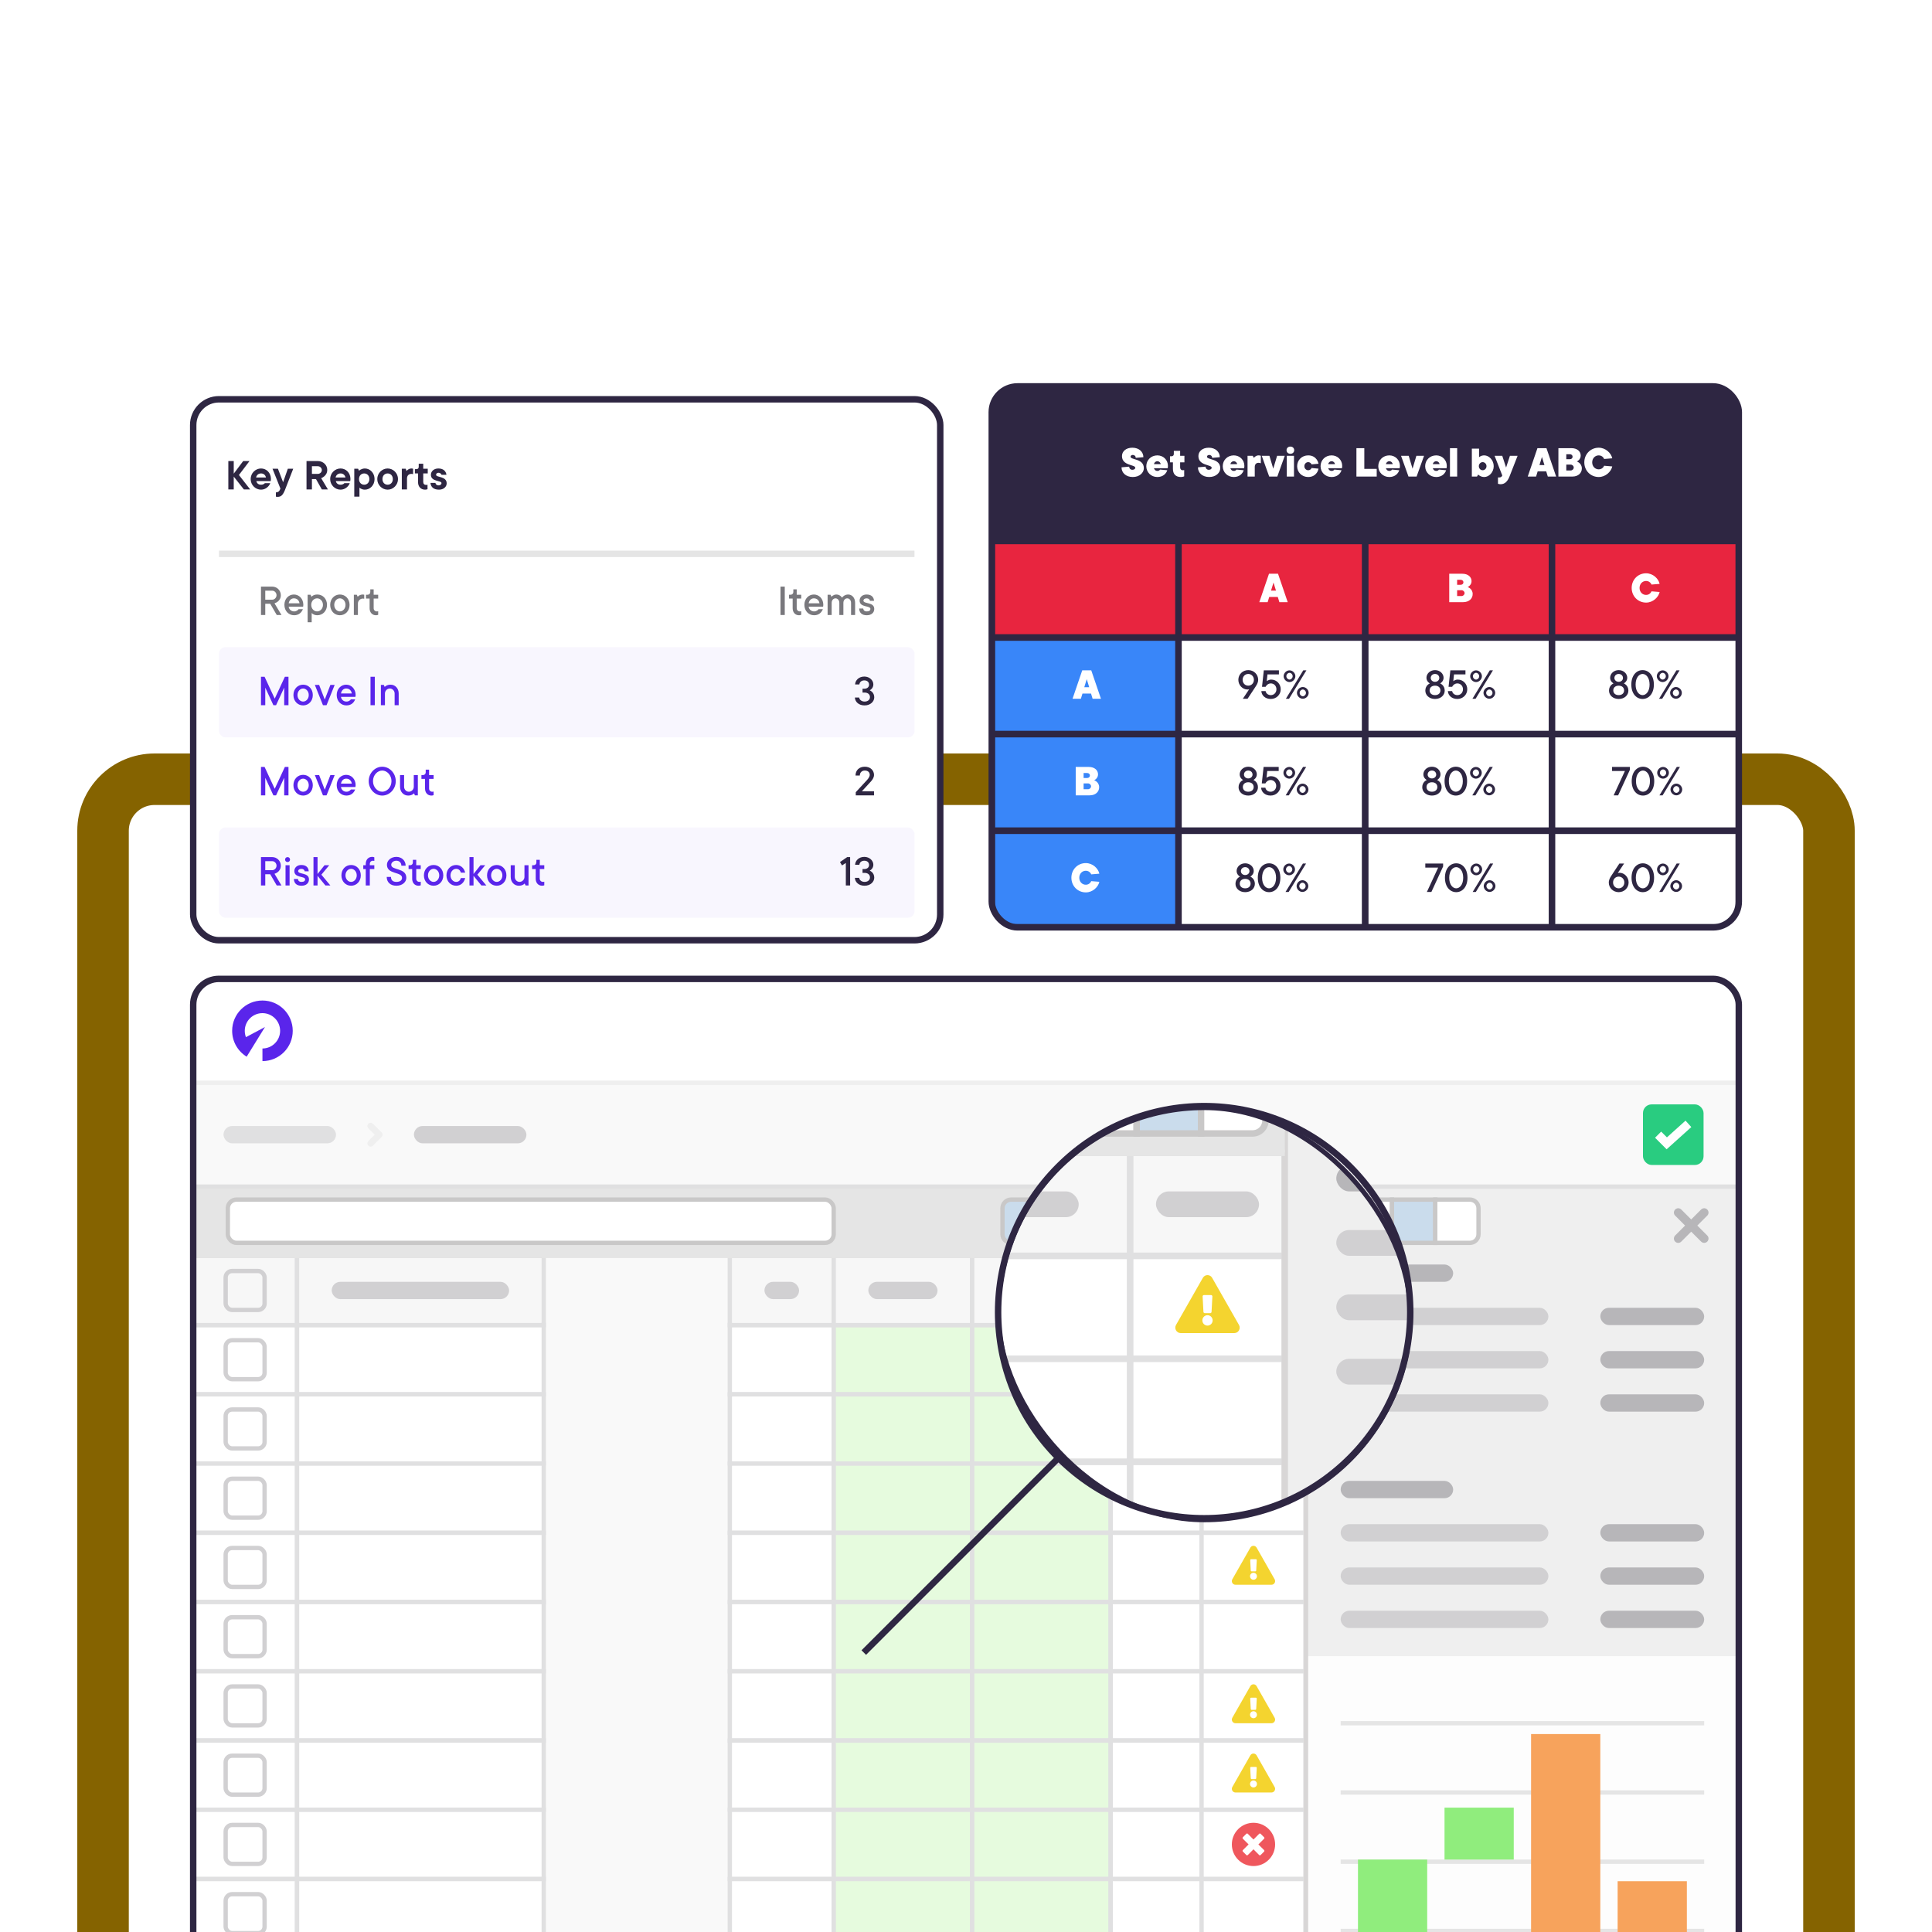 <svg width="600" height="600" viewBox="0 0 600 600" fill="none" xmlns="http://www.w3.org/2000/svg">
<g clip-path="url(#clip0_3718_25188)">
<rect x="32" y="242" width="536" height="381" rx="16" stroke="#856300" stroke-width="16"/>
<g clip-path="url(#clip1_3718_25188)">
<rect x="60" y="304" width="480" height="334" rx="8" fill="#F9F9F9"/>
<rect x="60" y="411.52" width="32.256" height="21.504" fill="white"/>
<rect x="70.08" y="416.224" width="12.096" height="12.096" rx="2.016" fill="white" stroke="#D1D0D2" stroke-width="1.344"/>
<rect x="60" y="411.52" width="32.256" height="21.504" stroke="#E0E0E1" stroke-width="1.344"/>
<rect x="92.256" y="411.52" width="76.608" height="21.504" fill="white"/>
<rect x="92.256" y="411.52" width="76.608" height="21.504" stroke="#E0E0E1" stroke-width="1.344"/>
<rect x="226.656" y="411.52" width="32.256" height="21.504" fill="white"/>
<rect x="226.656" y="411.52" width="32.256" height="21.504" stroke="#E0E0E1" stroke-width="1.344"/>
<rect x="258.912" y="411.52" width="43.008" height="21.504" fill="#E6FBDE"/>
<rect x="258.912" y="411.52" width="43.008" height="21.504" stroke="#E0E0E1" stroke-width="1.344"/>
<rect x="301.92" y="411.52" width="43.008" height="21.504" fill="#E6FBDE"/>
<rect x="301.92" y="411.52" width="43.008" height="21.504" stroke="#E0E0E1" stroke-width="1.344"/>
<rect x="344.928" y="411.52" width="28.224" height="21.504" fill="white"/>
<rect x="344.928" y="411.52" width="28.224" height="21.504" stroke="#E0E0E1" stroke-width="1.344"/>
<rect x="373.152" y="411.52" width="32.256" height="21.504" fill="white"/>
<path d="M395.848 425.947C396.279 426.703 395.738 427.648 394.878 427.648H383.681C382.819 427.648 382.281 426.702 382.711 425.947L388.309 416.119C388.74 415.362 389.82 415.364 390.25 416.119L395.848 425.947ZM389.28 423.915C388.687 423.915 388.206 424.402 388.206 425.002C388.206 425.602 388.687 426.089 389.28 426.089C389.872 426.089 390.353 425.602 390.353 425.002C390.353 424.402 389.872 423.915 389.28 423.915ZM388.261 420.009L388.434 423.222C388.442 423.372 388.565 423.49 388.713 423.49H389.846C389.995 423.49 390.117 423.372 390.126 423.222L390.299 420.009C390.307 419.847 390.18 419.71 390.019 419.71H388.54C388.379 419.71 388.252 419.847 388.261 420.009Z" fill="#F4D42F"/>
<rect x="373.152" y="411.52" width="32.256" height="21.504" stroke="#E0E0E1" stroke-width="1.344"/>
<rect x="60" y="433.024" width="32.256" height="21.504" fill="white"/>
<rect x="70.08" y="437.728" width="12.096" height="12.096" rx="2.016" fill="white" stroke="#D1D0D2" stroke-width="1.344"/>
<rect x="60" y="433.024" width="32.256" height="21.504" stroke="#E0E0E1" stroke-width="1.344"/>
<rect x="92.256" y="433.024" width="76.608" height="21.504" fill="white"/>
<rect x="92.256" y="433.024" width="76.608" height="21.504" stroke="#E0E0E1" stroke-width="1.344"/>
<rect x="226.656" y="433.024" width="32.256" height="21.504" fill="white"/>
<rect x="226.656" y="433.024" width="32.256" height="21.504" stroke="#E0E0E1" stroke-width="1.344"/>
<rect x="258.912" y="433.024" width="43.008" height="21.504" fill="#E6FBDE"/>
<rect x="258.912" y="433.024" width="43.008" height="21.504" stroke="#E0E0E1" stroke-width="1.344"/>
<rect x="301.92" y="433.024" width="43.008" height="21.504" fill="#E6FBDE"/>
<rect x="301.92" y="433.024" width="43.008" height="21.504" stroke="#E0E0E1" stroke-width="1.344"/>
<rect x="344.928" y="433.024" width="28.224" height="21.504" fill="white"/>
<rect x="344.928" y="433.024" width="28.224" height="21.504" stroke="#E0E0E1" stroke-width="1.344"/>
<rect x="373.152" y="433.024" width="32.256" height="21.504" fill="white"/>
<rect x="373.152" y="433.024" width="32.256" height="21.504" stroke="#E0E0E1" stroke-width="1.344"/>
<rect x="60" y="454.528" width="32.256" height="21.504" fill="white"/>
<rect x="70.08" y="459.232" width="12.096" height="12.096" rx="2.016" fill="white" stroke="#D1D0D2" stroke-width="1.344"/>
<rect x="60" y="454.528" width="32.256" height="21.504" stroke="#E0E0E1" stroke-width="1.344"/>
<rect x="92.256" y="454.528" width="76.608" height="21.504" fill="white"/>
<rect x="92.256" y="454.528" width="76.608" height="21.504" stroke="#E0E0E1" stroke-width="1.344"/>
<rect x="226.656" y="454.528" width="32.256" height="21.504" fill="white"/>
<rect x="226.656" y="454.528" width="32.256" height="21.504" stroke="#E0E0E1" stroke-width="1.344"/>
<rect x="258.912" y="454.528" width="43.008" height="21.504" fill="#E6FBDE"/>
<rect x="258.912" y="454.528" width="43.008" height="21.504" stroke="#E0E0E1" stroke-width="1.344"/>
<rect x="301.92" y="454.528" width="43.008" height="21.504" fill="#E6FBDE"/>
<rect x="301.92" y="454.528" width="43.008" height="21.504" stroke="#E0E0E1" stroke-width="1.344"/>
<rect x="344.928" y="454.528" width="28.224" height="21.504" fill="white"/>
<rect x="344.928" y="454.528" width="28.224" height="21.504" stroke="#E0E0E1" stroke-width="1.344"/>
<rect x="373.152" y="454.528" width="32.256" height="21.504" fill="white"/>
<rect x="373.152" y="454.528" width="32.256" height="21.504" stroke="#E0E0E1" stroke-width="1.344"/>
<rect x="60" y="476.032" width="32.256" height="21.504" fill="white"/>
<rect x="70.08" y="480.736" width="12.096" height="12.096" rx="2.016" fill="white" stroke="#D1D0D2" stroke-width="1.344"/>
<rect x="60" y="476.032" width="32.256" height="21.504" stroke="#E0E0E1" stroke-width="1.344"/>
<rect x="92.256" y="476.032" width="76.608" height="21.504" fill="white"/>
<rect x="92.256" y="476.032" width="76.608" height="21.504" stroke="#E0E0E1" stroke-width="1.344"/>
<rect x="226.656" y="476.032" width="32.256" height="21.504" fill="white"/>
<rect x="226.656" y="476.032" width="32.256" height="21.504" stroke="#E0E0E1" stroke-width="1.344"/>
<rect x="258.912" y="476.032" width="43.008" height="21.504" fill="#E6FBDE"/>
<rect x="258.912" y="476.032" width="43.008" height="21.504" stroke="#E0E0E1" stroke-width="1.344"/>
<rect x="301.92" y="476.032" width="43.008" height="21.504" fill="#E6FBDE"/>
<rect x="301.92" y="476.032" width="43.008" height="21.504" stroke="#E0E0E1" stroke-width="1.344"/>
<rect x="344.928" y="476.032" width="28.224" height="21.504" fill="white"/>
<rect x="344.928" y="476.032" width="28.224" height="21.504" stroke="#E0E0E1" stroke-width="1.344"/>
<rect x="373.152" y="476.032" width="32.256" height="21.504" fill="white"/>
<path d="M395.848 490.459C396.279 491.215 395.738 492.16 394.878 492.16H383.681C382.819 492.16 382.281 491.214 382.711 490.459L388.309 480.631C388.74 479.874 389.82 479.876 390.25 480.631L395.848 490.459ZM389.28 488.427C388.687 488.427 388.206 488.914 388.206 489.514C388.206 490.114 388.687 490.601 389.28 490.601C389.872 490.601 390.353 490.114 390.353 489.514C390.353 488.914 389.872 488.427 389.28 488.427ZM388.261 484.521L388.434 487.734C388.442 487.884 388.565 488.002 388.713 488.002H389.846C389.995 488.002 390.117 487.884 390.126 487.734L390.299 484.521C390.307 484.359 390.18 484.222 390.019 484.222H388.54C388.379 484.222 388.252 484.359 388.261 484.521Z" fill="#F4D42F"/>
<rect x="373.152" y="476.032" width="32.256" height="21.504" stroke="#E0E0E1" stroke-width="1.344"/>
<rect x="60" y="497.536" width="32.256" height="21.504" fill="white"/>
<rect x="70.08" y="502.24" width="12.096" height="12.096" rx="2.016" fill="white" stroke="#D1D0D2" stroke-width="1.344"/>
<rect x="60" y="497.536" width="32.256" height="21.504" stroke="#E0E0E1" stroke-width="1.344"/>
<rect x="92.256" y="497.536" width="76.608" height="21.504" fill="white"/>
<rect x="92.256" y="497.536" width="76.608" height="21.504" stroke="#E0E0E1" stroke-width="1.344"/>
<rect x="226.656" y="497.536" width="32.256" height="21.504" fill="white"/>
<rect x="226.656" y="497.536" width="32.256" height="21.504" stroke="#E0E0E1" stroke-width="1.344"/>
<rect x="258.912" y="497.536" width="43.008" height="21.504" fill="#E6FBDE"/>
<rect x="258.912" y="497.536" width="43.008" height="21.504" stroke="#E0E0E1" stroke-width="1.344"/>
<rect x="301.92" y="497.536" width="43.008" height="21.504" fill="#E6FBDE"/>
<rect x="301.92" y="497.536" width="43.008" height="21.504" stroke="#E0E0E1" stroke-width="1.344"/>
<rect x="344.928" y="497.536" width="28.224" height="21.504" fill="white"/>
<rect x="344.928" y="497.536" width="28.224" height="21.504" stroke="#E0E0E1" stroke-width="1.344"/>
<rect x="373.152" y="497.536" width="32.256" height="21.504" fill="white"/>
<rect x="373.152" y="497.536" width="32.256" height="21.504" stroke="#E0E0E1" stroke-width="1.344"/>
<rect x="60" y="519.04" width="32.256" height="21.504" fill="white"/>
<rect x="70.08" y="523.744" width="12.096" height="12.096" rx="2.016" fill="white" stroke="#D1D0D2" stroke-width="1.344"/>
<rect x="60" y="519.04" width="32.256" height="21.504" stroke="#E0E0E1" stroke-width="1.344"/>
<rect x="92.256" y="519.04" width="76.608" height="21.504" fill="white"/>
<rect x="92.256" y="519.04" width="76.608" height="21.504" stroke="#E0E0E1" stroke-width="1.344"/>
<rect x="226.656" y="519.04" width="32.256" height="21.504" fill="white"/>
<rect x="226.656" y="519.04" width="32.256" height="21.504" stroke="#E0E0E1" stroke-width="1.344"/>
<rect x="258.912" y="519.04" width="43.008" height="21.504" fill="#E6FBDE"/>
<rect x="258.912" y="519.04" width="43.008" height="21.504" stroke="#E0E0E1" stroke-width="1.344"/>
<rect x="301.92" y="519.04" width="43.008" height="21.504" fill="#E6FBDE"/>
<rect x="301.92" y="519.04" width="43.008" height="21.504" stroke="#E0E0E1" stroke-width="1.344"/>
<rect x="344.928" y="519.04" width="28.224" height="21.504" fill="white"/>
<rect x="344.928" y="519.04" width="28.224" height="21.504" stroke="#E0E0E1" stroke-width="1.344"/>
<rect x="373.152" y="519.04" width="32.256" height="21.504" fill="white"/>
<path d="M395.848 533.467C396.279 534.223 395.738 535.168 394.878 535.168H383.681C382.819 535.168 382.281 534.221 382.711 533.467L388.309 523.638C388.74 522.882 389.82 522.884 390.25 523.638L395.848 533.467ZM389.28 531.435C388.687 531.435 388.206 531.922 388.206 532.522C388.206 533.122 388.687 533.609 389.28 533.609C389.872 533.609 390.353 533.122 390.353 532.522C390.353 531.922 389.872 531.435 389.28 531.435ZM388.261 527.529L388.434 530.742C388.442 530.892 388.565 531.01 388.713 531.01H389.846C389.995 531.01 390.117 530.892 390.126 530.742L390.299 527.529C390.307 527.366 390.18 527.23 390.019 527.23H388.54C388.379 527.23 388.252 527.366 388.261 527.529Z" fill="#F4D42F"/>
<rect x="373.152" y="519.04" width="32.256" height="21.504" stroke="#E0E0E1" stroke-width="1.344"/>
<rect x="60" y="540.544" width="32.256" height="21.504" fill="white"/>
<rect x="70.08" y="545.248" width="12.096" height="12.096" rx="2.016" fill="white" stroke="#D1D0D2" stroke-width="1.344"/>
<rect x="60" y="540.544" width="32.256" height="21.504" stroke="#E0E0E1" stroke-width="1.344"/>
<rect x="92.256" y="540.544" width="76.608" height="21.504" fill="white"/>
<rect x="92.256" y="540.544" width="76.608" height="21.504" stroke="#E0E0E1" stroke-width="1.344"/>
<rect x="226.656" y="540.544" width="32.256" height="21.504" fill="white"/>
<rect x="226.656" y="540.544" width="32.256" height="21.504" stroke="#E0E0E1" stroke-width="1.344"/>
<rect x="258.912" y="540.544" width="43.008" height="21.504" fill="#E6FBDE"/>
<rect x="258.912" y="540.544" width="43.008" height="21.504" stroke="#E0E0E1" stroke-width="1.344"/>
<rect x="301.92" y="540.544" width="43.008" height="21.504" fill="#E6FBDE"/>
<rect x="301.92" y="540.544" width="43.008" height="21.504" stroke="#E0E0E1" stroke-width="1.344"/>
<rect x="344.928" y="540.544" width="28.224" height="21.504" fill="white"/>
<rect x="344.928" y="540.544" width="28.224" height="21.504" stroke="#E0E0E1" stroke-width="1.344"/>
<rect x="373.152" y="540.544" width="32.256" height="21.504" fill="white"/>
<path d="M395.848 554.971C396.279 555.727 395.738 556.672 394.878 556.672H383.681C382.819 556.672 382.281 555.726 382.711 554.971L388.309 545.143C388.74 544.387 389.82 544.388 390.25 545.143L395.848 554.971ZM389.28 552.939C388.687 552.939 388.206 553.426 388.206 554.026C388.206 554.626 388.687 555.113 389.28 555.113C389.872 555.113 390.353 554.626 390.353 554.026C390.353 553.426 389.872 552.939 389.28 552.939ZM388.261 549.033L388.434 552.246C388.442 552.396 388.565 552.514 388.713 552.514H389.846C389.995 552.514 390.117 552.396 390.126 552.246L390.299 549.033C390.307 548.871 390.18 548.734 390.019 548.734H388.54C388.379 548.734 388.252 548.871 388.261 549.033Z" fill="#F4D42F"/>
<rect x="373.152" y="540.544" width="32.256" height="21.504" stroke="#E0E0E1" stroke-width="1.344"/>
<rect x="60" y="562.048" width="32.256" height="21.504" fill="white"/>
<rect x="70.08" y="566.752" width="12.096" height="12.096" rx="2.016" fill="white" stroke="#D1D0D2" stroke-width="1.344"/>
<rect x="60" y="562.048" width="32.256" height="21.504" stroke="#E0E0E1" stroke-width="1.344"/>
<rect x="92.256" y="562.048" width="76.608" height="21.504" fill="white"/>
<rect x="92.256" y="562.048" width="76.608" height="21.504" stroke="#E0E0E1" stroke-width="1.344"/>
<rect x="226.656" y="562.048" width="32.256" height="21.504" fill="white"/>
<rect x="226.656" y="562.048" width="32.256" height="21.504" stroke="#E0E0E1" stroke-width="1.344"/>
<rect x="258.912" y="562.048" width="43.008" height="21.504" fill="#E6FBDE"/>
<rect x="258.912" y="562.048" width="43.008" height="21.504" stroke="#E0E0E1" stroke-width="1.344"/>
<rect x="301.92" y="562.048" width="43.008" height="21.504" fill="#E6FBDE"/>
<rect x="301.92" y="562.048" width="43.008" height="21.504" stroke="#E0E0E1" stroke-width="1.344"/>
<rect x="344.928" y="562.048" width="28.224" height="21.504" fill="white"/>
<rect x="344.928" y="562.048" width="28.224" height="21.504" stroke="#E0E0E1" stroke-width="1.344"/>
<rect x="373.152" y="562.048" width="32.256" height="21.504" fill="white"/>
<path d="M389.28 566.08C385.567 566.08 382.56 569.088 382.56 572.8C382.56 576.512 385.567 579.52 389.28 579.52C392.992 579.52 396 576.512 396 572.8C396 569.088 392.992 566.08 389.28 566.08ZM392.575 574.564C392.702 574.691 392.702 574.897 392.575 575.025L391.502 576.095C391.374 576.222 391.168 576.222 391.041 576.095L389.28 574.317L387.516 576.095C387.388 576.222 387.182 576.222 387.055 576.095L385.985 575.022C385.857 574.895 385.857 574.689 385.985 574.561L387.762 572.8L385.985 571.036C385.857 570.909 385.857 570.703 385.985 570.575L387.058 569.502C387.185 569.375 387.391 569.375 387.518 569.502L389.28 571.283L391.044 569.505C391.171 569.378 391.377 569.378 391.504 569.505L392.577 570.578C392.705 570.705 392.705 570.911 392.577 571.039L390.797 572.8L392.575 574.564Z" fill="#EF575D"/>
<rect x="373.152" y="562.048" width="32.256" height="21.504" stroke="#E0E0E1" stroke-width="1.344"/>
<rect x="60" y="583.552" width="32.256" height="21.504" fill="white"/>
<rect x="70.08" y="588.256" width="12.096" height="12.096" rx="2.016" fill="white" stroke="#D1D0D2" stroke-width="1.344"/>
<rect x="60" y="583.552" width="32.256" height="21.504" stroke="#E0E0E1" stroke-width="1.344"/>
<rect x="92.256" y="583.552" width="76.608" height="21.504" fill="white"/>
<rect x="92.256" y="583.552" width="76.608" height="21.504" stroke="#E0E0E1" stroke-width="1.344"/>
<rect x="226.656" y="583.552" width="32.256" height="21.504" fill="white"/>
<rect x="226.656" y="583.552" width="32.256" height="21.504" stroke="#E0E0E1" stroke-width="1.344"/>
<rect x="258.912" y="583.552" width="43.008" height="21.504" fill="#E6FBDE"/>
<rect x="258.912" y="583.552" width="43.008" height="21.504" stroke="#E0E0E1" stroke-width="1.344"/>
<rect x="301.92" y="583.552" width="43.008" height="21.504" fill="#E6FBDE"/>
<rect x="301.92" y="583.552" width="43.008" height="21.504" stroke="#E0E0E1" stroke-width="1.344"/>
<rect x="344.928" y="583.552" width="28.224" height="21.504" fill="white"/>
<rect x="344.928" y="583.552" width="28.224" height="21.504" stroke="#E0E0E1" stroke-width="1.344"/>
<rect x="373.152" y="583.552" width="32.256" height="21.504" fill="white"/>
<rect x="373.152" y="583.552" width="32.256" height="21.504" stroke="#E0E0E1" stroke-width="1.344"/>
<rect x="60" y="390.016" width="32.256" height="21.504" fill="#F7F7F7"/>
<rect x="70.08" y="394.72" width="12.096" height="12.096" rx="2.016" fill="#F7F7F7" stroke="#D1D0D2" stroke-width="1.344"/>
<rect x="60" y="390.016" width="32.256" height="21.504" stroke="#E0E0E1" stroke-width="1.344"/>
<rect x="92.256" y="390.016" width="76.608" height="21.504" fill="#F7F7F7"/>
<rect x="103.008" y="398.08" width="55.104" height="5.376" rx="2.688" fill="#D1D0D2"/>
<rect x="92.256" y="390.016" width="76.608" height="21.504" stroke="#E0E0E1" stroke-width="1.344"/>
<rect x="226.656" y="390.016" width="32.256" height="21.504" fill="#F7F7F7"/>
<rect x="237.408" y="398.08" width="10.752" height="5.376" rx="2.688" fill="#D1D0D2"/>
<rect x="226.656" y="390.016" width="32.256" height="21.504" stroke="#E0E0E1" stroke-width="1.344"/>
<rect x="258.912" y="390.016" width="43.008" height="21.504" fill="#F7F7F7"/>
<rect x="269.664" y="398.08" width="21.504" height="5.376" rx="2.688" fill="#D1D0D2"/>
<rect x="258.912" y="390.016" width="43.008" height="21.504" stroke="#E0E0E1" stroke-width="1.344"/>
<rect x="301.92" y="390.016" width="43.008" height="21.504" fill="#F7F7F7"/>
<rect x="312.672" y="398.08" width="21.504" height="5.376" rx="2.688" fill="#D1D0D2"/>
<rect x="301.92" y="390.016" width="43.008" height="21.504" stroke="#E0E0E1" stroke-width="1.344"/>
<rect x="344.928" y="390.016" width="28.224" height="21.504" fill="#F7F7F7"/>
<rect x="355.68" y="398.08" width="6.72" height="5.376" rx="2.688" fill="#D1D0D2"/>
<rect x="344.928" y="390.016" width="28.224" height="21.504" stroke="#E0E0E1" stroke-width="1.344"/>
<rect x="373.152" y="390.016" width="32.256" height="21.504" fill="#F7F7F7"/>
<rect x="378.528" y="398.08" width="21.504" height="5.376" rx="2.688" fill="#D1D0D2"/>
<rect x="373.152" y="390.016" width="32.256" height="21.504" stroke="#E0E0E1" stroke-width="1.344"/>
<rect width="134.4" height="269.488" transform="translate(405.601 368.512)" fill="#EFEFEF"/>
<rect x="416.353" y="392.704" width="34.944" height="5.376" rx="2.688" fill="#B7B6B9"/>
<rect x="416.353" y="406.144" width="64.512" height="5.376" rx="2.688" fill="#D1D0D2"/>
<rect x="416.353" y="419.584" width="64.512" height="5.376" rx="2.688" fill="#D1D0D2"/>
<rect x="416.353" y="433.024" width="64.512" height="5.376" rx="2.688" fill="#D1D0D2"/>
<rect x="496.992" y="406.144" width="32.256" height="5.376" rx="2.688" fill="#B7B6B9"/>
<rect x="496.992" y="419.584" width="32.256" height="5.376" rx="2.688" fill="#B7B6B9"/>
<rect x="496.992" y="433.024" width="32.256" height="5.376" rx="2.688" fill="#B7B6B9"/>
<rect x="416.353" y="459.904" width="34.944" height="5.376" rx="2.688" fill="#B7B6B9"/>
<rect x="416.353" y="473.344" width="64.512" height="5.376" rx="2.688" fill="#D1D0D2"/>
<rect x="416.353" y="486.784" width="64.512" height="5.376" rx="2.688" fill="#D1D0D2"/>
<rect x="416.353" y="500.224" width="64.512" height="5.376" rx="2.688" fill="#D1D0D2"/>
<rect x="496.992" y="473.344" width="32.256" height="5.376" rx="2.688" fill="#B7B6B9"/>
<rect x="496.992" y="486.784" width="32.256" height="5.376" rx="2.688" fill="#B7B6B9"/>
<rect x="496.992" y="500.224" width="32.256" height="5.376" rx="2.688" fill="#B7B6B9"/>
<rect x="416.353" y="527.104" width="34.944" height="5.376" rx="2.688" fill="#B7B6B9"/>
<rect x="416.353" y="540.544" width="64.512" height="5.376" rx="2.688" fill="#D1D0D2"/>
<rect x="496.992" y="540.544" width="32.256" height="5.376" rx="2.688" fill="#B7B6B9"/>
<rect width="134.4" height="123.648" transform="translate(405.601 514.336)" fill="white"/>
<rect width="134.4" height="123.648" transform="translate(405.601 514.336)" fill="black" fill-opacity="0.01"/>
<line x1="416.353" y1="535.168" x2="529.249" y2="535.168" stroke="#E5E5E5" stroke-width="1.344"/>
<line x1="416.353" y1="556.672" x2="529.249" y2="556.672" stroke="#E5E5E5" stroke-width="1.344"/>
<line x1="416.353" y1="578.176" x2="529.249" y2="578.176" stroke="#E5E5E5" stroke-width="1.344"/>
<line x1="416.353" y1="599.68" x2="529.249" y2="599.68" stroke="#E5E5E5" stroke-width="1.344"/>
<rect x="421.729" y="577.504" width="21.504" height="32.256" fill="#90ED7D"/>
<rect width="21.504" height="16.128" transform="matrix(1 0 0 -1 448.608 577.504)" fill="#90ED7D"/>
<rect width="21.504" height="61.824" transform="matrix(1 0 0 -1 475.488 600.352)" fill="#F7A35C"/>
<rect width="21.504" height="28.224" transform="matrix(1 0 0 -1 502.368 612.448)" fill="#F7A35C"/>
<line x1="405.601" y1="368.512" x2="405.601" y2="637.984" stroke="#D8D6D6" stroke-width="1.344"/>
<path d="M521.185 376.576L525.217 380.608M529.249 384.64L525.217 380.608M525.217 380.608L521.185 384.64M525.217 380.608L529.249 376.576" stroke="#B7B6B9" stroke-width="2.688" stroke-linecap="round"/>
<rect width="345.6" height="21.504" transform="translate(60 368.512)" fill="#E5E5E5"/>
<line x1="60" y1="390.016" x2="405.408" y2="390.016" stroke="#E5E5E5" stroke-width="1.344"/>
<rect x="70.752" y="372.544" width="188.16" height="13.44" rx="2.688" fill="white" stroke="#C9C8C8" stroke-width="1.344"/>
<path d="M311.328 375.232C311.328 373.747 312.532 372.544 314.016 372.544H343.584V385.984H314.016C312.532 385.984 311.328 384.78 311.328 383.296V375.232Z" fill="#CADCEC" stroke="#C9C8C8" stroke-width="1.344"/>
<path d="M343.584 372.544H375.84V385.984H343.584V372.544Z" fill="#CADCEC" stroke="#C9C8C8" stroke-width="1.344"/>
<path d="M375.84 372.544H405.408C406.892 372.544 408.096 373.747 408.096 375.232V383.296C408.096 384.78 406.892 385.984 405.408 385.984H375.84V372.544Z" fill="white" stroke="#C9C8C8" stroke-width="1.344"/>
<path d="M418.848 375.232C418.848 373.747 420.051 372.544 421.536 372.544H432.288V385.984H421.536C420.051 385.984 418.848 384.78 418.848 383.296V375.232Z" fill="white" stroke="#C9C8C8" stroke-width="1.344"/>
<path d="M432.288 372.544H445.728V385.984H432.288V372.544Z" fill="#CADCEC" stroke="#C9C8C8" stroke-width="1.344"/>
<path d="M445.728 372.544H456.48C457.964 372.544 459.168 373.747 459.168 375.232V383.296C459.168 384.78 457.964 385.984 456.48 385.984H445.728V372.544Z" fill="white" stroke="#C9C8C8" stroke-width="1.344"/>
<path d="M60 336.256H540V368.512H60V336.256Z" fill="#F9F9F9"/>
<rect x="69.408" y="349.696" width="34.944" height="5.376" rx="2.688" fill="#E0E0E1"/>
<rect x="128.544" y="349.696" width="34.944" height="5.376" rx="2.688" fill="#D1D0D2"/>
<path d="M115.104 349.696L117.792 352.384L115.104 355.072" stroke="#EFEFEF" stroke-width="2.016" stroke-linecap="round" stroke-linejoin="round"/>
<rect x="510.24" y="342.976" width="18.816" height="18.816" rx="2.688" fill="#29CC80"/>
<path d="M514.944 352.384L517.632 355.072L524.352 349.024" stroke="white" stroke-width="2.688"/>
<path d="M540 367.84H60V369.184H540V367.84Z" fill="#E0E0E1"/>
<path d="M60 304H540V336.256H60V304Z" fill="white"/>
<path d="M81.504 329.536C86.7 329.536 90.912 325.324 90.912 320.128C90.912 314.932 86.7 310.72 81.504 310.72C76.308 310.72 72.096 314.932 72.096 320.128C72.096 323.528 73.9 326.508 76.603 328.16L76.604 328.164L82.288 318.952L76.381 322.101C76.145 321.489 76.016 320.824 76.016 320.128C76.016 317.097 78.473 314.64 81.504 314.64C84.535 314.64 86.992 317.097 86.992 320.128C86.992 323.159 84.535 325.616 81.504 325.616V329.536Z" fill="#5A25EB"/>
<path d="M540 335.584H60V336.928H540V335.584Z" fill="#EFEFEF"/>
</g>
<rect x="60" y="304" width="480" height="334" rx="8" stroke="#2E2642" stroke-width="2"/>
<g filter="url(#filter0_dd_3718_25188)">
<rect x="60" y="120" width="232" height="168" rx="8" fill="white"/>
<rect width="232" height="48" transform="translate(60 120)" fill="white"/>
<line x1="68" y1="168" x2="284" y2="168" stroke="#E5E5E5" stroke-width="2"/>
<path d="M70.91 148H72.59V144.01L75.74 148H77.7L74.2 143.52L77.49 139.18H75.53L72.59 143.1V139.18H70.91V148ZM82.254 146.04C82.184 146.138 82.086 146.222 81.974 146.292C81.764 146.418 81.498 146.53 81.064 146.53C80.224 146.53 79.748 146.04 79.594 145.41H84.074L84.102 145.2C84.116 145.074 84.144 144.934 84.144 144.78C84.144 142.82 82.744 141.49 81.064 141.49C79.328 141.49 77.844 142.96 77.844 144.78C77.844 146.6 79.328 148.07 81.064 148.07C82.52 148.07 83.598 147.006 83.934 146.04H82.254ZM79.524 144.29C79.678 143.576 80.224 143.03 81.064 143.03C81.904 143.03 82.45 143.576 82.604 144.29H79.524ZM85.68 150.24L85.849 150.282C85.947 150.296 86.087 150.31 86.24 150.31C87.29 150.31 87.85 149.736 88.481 148.21C88.564 148.056 89.195 146.376 89.825 144.752L91.07 141.56H89.391L87.921 145.76L86.311 141.56H84.63L87.081 147.72L86.941 148.07C86.731 148.56 86.394 148.91 85.68 148.91V150.24ZM95.191 148H96.871V144.78H98.131L99.951 148H101.841L99.741 144.5C100.091 144.374 100.399 144.178 100.679 143.94C101.169 143.534 101.631 142.904 101.631 141.91C101.631 140.44 100.371 139.18 98.691 139.18H95.191V148ZM96.871 143.17V140.79H98.691C99.405 140.79 99.951 141.35 99.951 141.98C99.951 142.61 99.405 143.17 98.691 143.17H96.871ZM106.945 146.04C106.875 146.138 106.777 146.222 106.665 146.292C106.455 146.418 106.189 146.53 105.755 146.53C104.915 146.53 104.439 146.04 104.285 145.41H108.765L108.793 145.2C108.807 145.074 108.835 144.934 108.835 144.78C108.835 142.82 107.435 141.49 105.755 141.49C104.019 141.49 102.535 142.96 102.535 144.78C102.535 146.6 104.019 148.07 105.755 148.07C107.211 148.07 108.289 147.006 108.625 146.04H106.945ZM104.215 144.29C104.369 143.576 104.915 143.03 105.755 143.03C106.595 143.03 107.141 143.576 107.295 144.29H104.215ZM110.022 150.24H111.632V147.44C111.758 147.566 111.912 147.664 112.08 147.762C112.374 147.916 112.766 148.07 113.312 148.07C114.922 148.07 116.322 146.684 116.322 144.78C116.322 142.876 114.922 141.49 113.312 141.49C112.752 141.49 112.304 141.672 111.982 141.84C111.8 141.938 111.632 142.064 111.492 142.19L111.212 141.56H110.022V150.24ZM113.102 146.53C112.192 146.53 111.492 145.844 111.492 144.78C111.492 143.716 112.192 143.03 113.102 143.03C114.012 143.03 114.712 143.716 114.712 144.78C114.712 145.844 114.012 146.53 113.102 146.53ZM120.384 143.03C121.294 143.03 121.994 143.716 121.994 144.78C121.994 145.844 121.294 146.53 120.384 146.53C119.474 146.53 118.774 145.844 118.774 144.78C118.774 143.716 119.474 143.03 120.384 143.03ZM120.384 141.49C118.648 141.49 117.164 142.96 117.164 144.78C117.164 146.6 118.648 148.07 120.384 148.07C122.12 148.07 123.604 146.6 123.604 144.78C123.604 142.96 122.12 141.49 120.384 141.49ZM124.788 148H126.398V144.57C126.398 143.73 126.944 143.17 127.728 143.17C127.896 143.17 128.036 143.198 128.134 143.212L128.288 143.24V141.56L128.148 141.532C128.05 141.518 127.952 141.49 127.798 141.49C127.308 141.49 126.93 141.672 126.664 141.882C126.51 141.994 126.37 142.12 126.258 142.26L125.978 141.56H124.788V148ZM129.83 145.76C129.83 147.16 130.726 148.07 132 148.07C132.21 148.07 132.392 148.042 132.546 148C132.63 147.986 132.7 147.958 132.77 147.93V146.53L132.658 146.572C132.588 146.586 132.504 146.6 132.35 146.6C131.79 146.6 131.44 146.25 131.44 145.69V143.03H132.84V141.56H131.44V140.02H130.04V140.93C130.04 141.448 129.788 141.7 129.27 141.7H128.85V143.03H129.83V145.76ZM133.68 145.97C133.806 147.244 134.66 148.07 136.34 148.07C137.796 148.07 138.72 147.16 138.72 146.11C138.72 143.814 135.43 144.346 135.43 143.45C135.43 143.1 135.71 142.82 136.2 142.82C136.69 142.82 137.04 143.17 137.11 143.45H138.65C138.496 142.33 137.684 141.49 136.13 141.49C134.73 141.49 133.82 142.4 133.82 143.45C133.82 145.676 137.11 145.13 137.11 146.04C137.11 146.39 136.76 146.74 136.2 146.74C135.64 146.74 135.29 146.404 135.22 145.97H133.68Z" fill="#2E2642"/>
<rect x="68" y="197" width="216" height="28" rx="2" fill="#5A25EB" fill-opacity="0.04"/>
<path d="M81.05 215H82.38V209.54L84.9 215H85.74L88.26 209.54V215H89.59V206.18H88.47L85.32 212.97L82.17 206.18H81.05V215ZM94.137 213.88C93.227 213.88 92.387 213.04 92.387 211.85C92.387 210.66 93.227 209.82 94.137 209.82C95.047 209.82 95.887 210.66 95.887 211.85C95.887 213.04 95.047 213.88 94.137 213.88ZM94.137 215.07C95.817 215.07 97.147 213.74 97.147 211.85C97.147 209.96 95.817 208.63 94.137 208.63C92.457 208.63 91.127 209.96 91.127 211.85C91.127 213.74 92.457 215.07 94.137 215.07ZM100.297 215H101.417L103.937 208.7H102.607L100.857 213.25L99.107 208.7H97.777L100.297 215ZM108.976 213.18C108.766 213.46 108.346 213.88 107.576 213.88C106.666 213.88 105.966 213.194 105.896 212.41H110.376L110.404 212.242C110.418 212.144 110.446 212.004 110.446 211.85C110.446 209.96 109.13 208.63 107.506 208.63C105.882 208.63 104.566 209.96 104.566 211.85C104.566 213.74 105.896 215.07 107.576 215.07C109.046 215.07 109.9 214.23 110.306 213.18H108.976ZM105.896 211.36C106.05 210.45 106.666 209.82 107.506 209.82C108.5 209.82 109.102 210.45 109.256 211.36H105.896ZM115.066 215H116.396V206.18H115.066V215ZM118.287 215H119.547V211.36C119.547 210.534 120.233 209.82 121.087 209.82C121.871 209.82 122.557 210.534 122.557 211.36V215H123.817V211.36C123.817 209.75 122.697 208.63 121.297 208.63C120.667 208.63 120.205 208.812 119.911 208.98C119.743 209.078 119.603 209.204 119.477 209.33L119.197 208.7H118.287V215Z" fill="#5A25EB"/>
<path d="M265.488 212.62C265.558 213.95 266.664 215.07 268.498 215.07C270.318 215.07 271.508 213.88 271.508 212.55C271.508 211.752 271.158 211.192 270.808 210.856C270.598 210.66 270.374 210.506 270.108 210.38C270.318 210.254 270.5 210.114 270.668 209.946C270.948 209.652 271.228 209.19 271.228 208.56C271.228 207.286 270.038 206.11 268.428 206.11C266.748 206.11 265.628 207.23 265.558 208.56H266.888C266.958 207.846 267.518 207.3 268.428 207.3C269.338 207.3 269.898 207.846 269.898 208.63C269.898 209.344 269.338 209.89 268.428 209.89H267.868V211.08H268.498C269.562 211.08 270.178 211.696 270.178 212.48C270.178 213.264 269.562 213.88 268.498 213.88C267.518 213.88 266.888 213.25 266.818 212.62H265.488Z" fill="#2E2642"/>
<path d="M81.05 187H82.38V183.5H83.92L85.95 187H87.42L85.25 183.36C85.614 183.248 85.936 183.08 86.23 182.856C86.72 182.478 87.21 181.862 87.21 180.84C87.21 179.37 86.02 178.18 84.55 178.18H81.05V187ZM82.38 182.24V179.44H84.55C85.25 179.44 85.88 180.07 85.88 180.84C85.88 181.61 85.25 182.24 84.55 182.24H82.38ZM92.734 185.18C92.524 185.46 92.104 185.88 91.334 185.88C90.424 185.88 89.724 185.194 89.654 184.41H94.134L94.162 184.242C94.176 184.144 94.204 184.004 94.204 183.85C94.204 181.96 92.888 180.63 91.264 180.63C89.64 180.63 88.324 181.96 88.324 183.85C88.324 185.74 89.654 187.07 91.334 187.07C92.804 187.07 93.658 186.23 94.064 185.18H92.734ZM89.654 183.36C89.808 182.45 90.424 181.82 91.264 181.82C92.258 181.82 92.86 182.45 93.014 183.36H89.654ZM95.537 189.24H96.797V186.37C96.923 186.496 97.063 186.622 97.231 186.72C97.525 186.902 97.945 187.07 98.547 187.07C100.227 187.07 101.557 185.74 101.557 183.85C101.557 181.96 100.227 180.63 98.547 180.63C97.917 180.63 97.455 180.812 97.161 180.98C96.993 181.078 96.853 181.204 96.727 181.33L96.447 180.7H95.537V189.24ZM98.477 185.88C97.511 185.88 96.657 185.04 96.657 183.85C96.657 182.66 97.511 181.82 98.477 181.82C99.443 181.82 100.297 182.66 100.297 183.85C100.297 185.04 99.443 185.88 98.477 185.88ZM105.553 185.88C104.643 185.88 103.803 185.04 103.803 183.85C103.803 182.66 104.643 181.82 105.553 181.82C106.463 181.82 107.303 182.66 107.303 183.85C107.303 185.04 106.463 185.88 105.553 185.88ZM105.553 187.07C107.233 187.07 108.563 185.74 108.563 183.85C108.563 181.96 107.233 180.63 105.553 180.63C103.873 180.63 102.543 181.96 102.543 183.85C102.543 185.74 103.873 187.07 105.553 187.07ZM109.893 187H111.153V183.43C111.153 182.604 111.839 181.89 112.693 181.89C112.791 181.89 112.889 181.918 112.987 181.932L113.113 181.96V180.7L113.001 180.672C112.931 180.658 112.847 180.63 112.693 180.63C112.147 180.63 111.755 180.812 111.489 180.98C111.335 181.078 111.195 181.204 111.083 181.33L110.803 180.7H109.893V187ZM114.787 184.9C114.787 186.23 115.627 187.07 116.747 187.07C116.943 187.07 117.111 187.042 117.251 187C117.321 186.986 117.391 186.958 117.447 186.93V185.81L117.321 185.852C117.223 185.866 117.125 185.88 117.027 185.88C116.467 185.88 116.047 185.46 116.047 184.9V181.89H117.447V180.7H116.047V179.02H114.997V179.86C114.997 180.35 114.647 180.7 114.157 180.7H113.667V181.89H114.787V184.9Z" fill="#79787D"/>
<path d="M242.384 187H243.714V178.18H242.384V187ZM246.166 184.9C246.166 186.23 247.006 187.07 248.126 187.07C248.322 187.07 248.49 187.042 248.63 187C248.7 186.986 248.77 186.958 248.826 186.93V185.81L248.7 185.852C248.602 185.866 248.504 185.88 248.406 185.88C247.846 185.88 247.426 185.46 247.426 184.9V181.89H248.826V180.7H247.426V179.02H246.376V179.86C246.376 180.35 246.026 180.7 245.536 180.7H245.046V181.89H246.166V184.9ZM254.218 185.18C254.008 185.46 253.588 185.88 252.818 185.88C251.908 185.88 251.208 185.194 251.138 184.41H255.618L255.646 184.242C255.66 184.144 255.688 184.004 255.688 183.85C255.688 181.96 254.372 180.63 252.748 180.63C251.124 180.63 249.808 181.96 249.808 183.85C249.808 185.74 251.138 187.07 252.818 187.07C254.288 187.07 255.142 186.23 255.548 185.18H254.218ZM251.138 183.36C251.292 182.45 251.908 181.82 252.748 181.82C253.742 181.82 254.344 182.45 254.498 183.36H251.138ZM257.022 187H258.282V183.22C258.282 182.38 258.842 181.82 259.472 181.82C260.102 181.82 260.662 182.38 260.662 183.22V187H261.922V183.22C261.922 182.38 262.482 181.82 263.112 181.82C263.742 181.82 264.302 182.38 264.302 183.22V187H265.562V183.22C265.562 181.596 264.568 180.63 263.392 180.63C262.762 180.63 262.3 180.882 261.978 181.12C261.796 181.274 261.628 181.428 261.502 181.61C261.376 181.428 261.236 181.274 261.068 181.12C260.774 180.882 260.354 180.63 259.752 180.63C259.262 180.63 258.884 180.812 258.618 180.98C258.464 181.078 258.324 181.204 258.212 181.33L257.932 180.7H257.022V187ZM266.816 184.97C266.886 186.314 267.642 187.07 269.196 187.07C270.666 187.07 271.506 186.23 271.506 185.11C271.506 182.884 268.146 183.64 268.146 182.52C268.146 182.17 268.496 181.82 269.126 181.82C269.756 181.82 270.106 182.156 270.176 182.59H271.436C271.366 181.4 270.596 180.63 269.126 180.63C267.796 180.63 266.956 181.47 266.956 182.52C266.956 184.746 270.316 183.99 270.316 185.11C270.316 185.544 269.98 185.88 269.196 185.88C268.482 185.88 268.146 185.53 268.076 184.97H266.816Z" fill="#79787D"/>
<path d="M81.05 243H82.38V237.54L84.9 243H85.74L88.26 237.54V243H89.59V234.18H88.47L85.32 240.97L82.17 234.18H81.05V243ZM94.137 241.88C93.227 241.88 92.387 241.04 92.387 239.85C92.387 238.66 93.227 237.82 94.137 237.82C95.047 237.82 95.887 238.66 95.887 239.85C95.887 241.04 95.047 241.88 94.137 241.88ZM94.137 243.07C95.817 243.07 97.147 241.74 97.147 239.85C97.147 237.96 95.817 236.63 94.137 236.63C92.457 236.63 91.127 237.96 91.127 239.85C91.127 241.74 92.457 243.07 94.137 243.07ZM100.297 243H101.417L103.937 236.7H102.607L100.857 241.25L99.107 236.7H97.777L100.297 243ZM108.976 241.18C108.766 241.46 108.346 241.88 107.576 241.88C106.666 241.88 105.966 241.194 105.896 240.41H110.376L110.404 240.242C110.418 240.144 110.446 240.004 110.446 239.85C110.446 237.96 109.13 236.63 107.506 236.63C105.882 236.63 104.566 237.96 104.566 239.85C104.566 241.74 105.896 243.07 107.576 243.07C109.046 243.07 109.9 242.23 110.306 241.18H108.976ZM105.896 239.36C106.05 238.45 106.666 237.82 107.506 237.82C108.5 237.82 109.102 238.45 109.256 239.36H105.896ZM118.706 241.88C117.25 241.88 115.836 240.494 115.836 238.59C115.836 236.686 117.25 235.3 118.706 235.3C120.162 235.3 121.576 236.686 121.576 238.59C121.576 240.494 120.162 241.88 118.706 241.88ZM114.506 238.59C114.506 241.11 116.466 243.07 118.706 243.07C120.946 243.07 122.906 241.11 122.906 238.59C122.906 236.07 120.946 234.11 118.706 234.11C116.466 234.11 114.506 236.07 114.506 238.59ZM124.235 240.34C124.235 241.95 125.355 243.07 126.755 243.07C127.385 243.07 127.847 242.902 128.141 242.72C128.309 242.622 128.449 242.496 128.575 242.37L128.855 243H129.765V236.7H128.505V240.34C128.505 241.194 127.791 241.88 126.965 241.88C126.181 241.88 125.495 241.194 125.495 240.34V236.7H124.235V240.34ZM132 240.9C132 242.23 132.84 243.07 133.96 243.07C134.156 243.07 134.324 243.042 134.464 243C134.534 242.986 134.604 242.958 134.66 242.93V241.81L134.534 241.852C134.436 241.866 134.338 241.88 134.24 241.88C133.68 241.88 133.26 241.46 133.26 240.9V237.89H134.66V236.7H133.26V235.02H132.21V235.86C132.21 236.35 131.86 236.7 131.37 236.7H130.88V237.89H132V240.9Z" fill="#5A25EB"/>
<path d="M265.765 243H271.435V241.74H267.669L270.175 239.01C270.413 238.772 270.623 238.534 270.805 238.282C271.127 237.848 271.435 237.26 271.435 236.7C271.435 235.23 270.315 234.11 268.565 234.11C266.815 234.11 265.695 235.23 265.695 236.84H267.025C267.025 235.93 267.655 235.3 268.565 235.3C269.559 235.3 270.105 235.846 270.105 236.63C270.105 237.022 269.895 237.4 269.685 237.722C269.559 237.904 269.419 238.072 269.265 238.24L265.765 242.02V243Z" fill="#2E2642"/>
<rect x="68" y="253" width="216" height="28" rx="2" fill="#5A25EB" fill-opacity="0.04"/>
<path d="M81.05 271H82.38V267.5H83.92L85.95 271H87.42L85.25 267.36C85.614 267.248 85.936 267.08 86.23 266.856C86.72 266.478 87.21 265.862 87.21 264.84C87.21 263.37 86.02 262.18 84.55 262.18H81.05V271ZM82.38 266.24V263.44H84.55C85.25 263.44 85.88 264.07 85.88 264.84C85.88 265.61 85.25 266.24 84.55 266.24H82.38ZM88.674 271H89.934V264.7H88.674V271ZM89.304 262.18C88.87 262.18 88.534 262.516 88.534 262.95C88.534 263.384 88.87 263.72 89.304 263.72C89.738 263.72 90.074 263.384 90.074 262.95C90.074 262.516 89.738 262.18 89.304 262.18ZM91.263 268.97C91.333 270.314 92.089 271.07 93.643 271.07C95.113 271.07 95.953 270.23 95.953 269.11C95.953 266.884 92.593 267.64 92.593 266.52C92.593 266.17 92.943 265.82 93.573 265.82C94.203 265.82 94.553 266.156 94.623 266.59H95.883C95.813 265.4 95.043 264.63 93.573 264.63C92.243 264.63 91.403 265.47 91.403 266.52C91.403 268.746 94.763 267.99 94.763 269.11C94.763 269.544 94.427 269.88 93.643 269.88C92.929 269.88 92.593 269.53 92.523 268.97H91.263ZM97.357 271H98.617V267.99L101.067 271H102.607L99.807 267.64L102.257 264.7H100.787L98.617 267.43V262.18H97.357V271ZM109.039 269.88C108.129 269.88 107.289 269.04 107.289 267.85C107.289 266.66 108.129 265.82 109.039 265.82C109.949 265.82 110.789 266.66 110.789 267.85C110.789 269.04 109.949 269.88 109.039 269.88ZM109.039 271.07C110.719 271.07 112.049 269.74 112.049 267.85C112.049 265.96 110.719 264.63 109.039 264.63C107.359 264.63 106.029 265.96 106.029 267.85C106.029 269.74 107.359 271.07 109.039 271.07ZM113.589 271H114.849V265.89H116.249V264.7H114.849V264.28C114.849 263.72 115.269 263.3 115.829 263.3C115.927 263.3 116.025 263.328 116.123 263.342L116.249 263.37V262.25L116.053 262.18C115.927 262.138 115.759 262.11 115.549 262.11C114.429 262.11 113.589 262.95 113.589 264.28V264.7H112.819V265.89H113.589V271ZM120.097 268.34C120.097 269.95 121.217 271.07 123.107 271.07C124.997 271.07 126.187 269.894 126.187 268.62C126.187 265.4 121.497 266.38 121.497 264.56C121.497 263.93 122.127 263.3 123.107 263.3C124.017 263.3 124.647 263.93 124.647 264.84H125.977C125.977 263.314 124.787 262.11 123.107 262.11C121.357 262.11 120.167 263.286 120.167 264.56C120.167 267.64 124.857 266.66 124.857 268.62C124.857 269.334 124.297 269.88 123.107 269.88C121.987 269.88 121.427 269.334 121.427 268.34H120.097ZM128.007 268.9C128.007 270.23 128.847 271.07 129.967 271.07C130.163 271.07 130.331 271.042 130.471 271C130.541 270.986 130.611 270.958 130.667 270.93V269.81L130.541 269.852C130.443 269.866 130.345 269.88 130.247 269.88C129.687 269.88 129.267 269.46 129.267 268.9V265.89H130.667V264.7H129.267V263.02H128.217V263.86C128.217 264.35 127.867 264.7 127.377 264.7H126.887V265.89H128.007V268.9ZM134.66 269.88C133.75 269.88 132.91 269.04 132.91 267.85C132.91 266.66 133.75 265.82 134.66 265.82C135.57 265.82 136.41 266.66 136.41 267.85C136.41 269.04 135.57 269.88 134.66 269.88ZM134.66 271.07C136.34 271.07 137.67 269.74 137.67 267.85C137.67 265.96 136.34 264.63 134.66 264.63C132.98 264.63 131.65 265.96 131.65 267.85C131.65 269.74 132.98 271.07 134.66 271.07ZM143.13 268.69C142.92 269.404 142.444 269.88 141.66 269.88C140.75 269.88 139.91 269.04 139.91 267.85C139.91 266.66 140.75 265.82 141.66 265.82C142.444 265.82 142.92 266.296 143.13 267.01H144.46C144.166 265.666 143.144 264.63 141.66 264.63C139.98 264.63 138.65 265.96 138.65 267.85C138.65 269.74 139.98 271.07 141.66 271.07C143.144 271.07 144.166 270.034 144.46 268.69H143.13ZM145.797 271H147.057V267.99L149.507 271H151.047L148.247 267.64L150.697 264.7H149.227L147.057 267.43V262.18H145.797V271ZM154.266 269.88C153.356 269.88 152.516 269.04 152.516 267.85C152.516 266.66 153.356 265.82 154.266 265.82C155.176 265.82 156.016 266.66 156.016 267.85C156.016 269.04 155.176 269.88 154.266 269.88ZM154.266 271.07C155.946 271.07 157.276 269.74 157.276 267.85C157.276 265.96 155.946 264.63 154.266 264.63C152.586 264.63 151.256 265.96 151.256 267.85C151.256 269.74 152.586 271.07 154.266 271.07ZM158.606 268.34C158.606 269.95 159.726 271.07 161.126 271.07C161.756 271.07 162.218 270.902 162.512 270.72C162.68 270.622 162.82 270.496 162.946 270.37L163.226 271H164.136V264.7H162.876V268.34C162.876 269.194 162.162 269.88 161.336 269.88C160.552 269.88 159.866 269.194 159.866 268.34V264.7H158.606V268.34ZM166.371 268.9C166.371 270.23 167.211 271.07 168.331 271.07C168.527 271.07 168.695 271.042 168.835 271C168.905 270.986 168.975 270.958 169.031 270.93V269.81L168.905 269.852C168.807 269.866 168.709 269.88 168.611 269.88C168.051 269.88 167.631 269.46 167.631 268.9V265.89H169.031V264.7H167.631V263.02H166.581V263.86C166.581 264.35 166.231 264.7 165.741 264.7H165.251V265.89H166.371V268.9Z" fill="#5A25EB"/>
<path d="M262.684 271H264.014V262.18H263.104L260.864 263.72L261.494 264.77L262.684 264V271ZM265.488 268.62C265.558 269.95 266.664 271.07 268.498 271.07C270.318 271.07 271.508 269.88 271.508 268.55C271.508 267.752 271.158 267.192 270.808 266.856C270.598 266.66 270.374 266.506 270.108 266.38C270.318 266.254 270.5 266.114 270.668 265.946C270.948 265.652 271.228 265.19 271.228 264.56C271.228 263.286 270.038 262.11 268.428 262.11C266.748 262.11 265.628 263.23 265.558 264.56H266.888C266.958 263.846 267.518 263.3 268.428 263.3C269.338 263.3 269.898 263.846 269.898 264.63C269.898 265.344 269.338 265.89 268.428 265.89H267.868V267.08H268.498C269.562 267.08 270.178 267.696 270.178 268.48C270.178 269.264 269.562 269.88 268.498 269.88C267.518 269.88 266.888 269.25 266.818 268.62H265.488Z" fill="#2E2642"/>
<rect x="60" y="120" width="232" height="168" rx="8" stroke="#2E2642" stroke-width="2"/>
</g>
<g clip-path="url(#clip2_3718_25188)">
<rect x="308" y="120" width="232" height="48" fill="#2E2642"/>
<path d="M348.3 145.13C348.3 146.81 349.63 148.14 351.8 148.14C353.9 148.14 355.23 146.81 355.23 145.41C355.23 142.33 351.1 142.876 351.1 141.84C351.1 141.56 351.366 141.28 351.8 141.28C352.29 141.28 352.71 141.63 352.71 142.19L355.09 141.98C355.09 140.356 353.76 139.04 351.66 139.04C349.63 139.04 348.44 140.23 348.44 141.63C348.44 144.71 352.57 144.22 352.57 145.27C352.57 145.55 352.29 145.9 351.66 145.9C351.1 145.9 350.68 145.48 350.68 144.92L348.3 145.13ZM360.268 145.83C360.226 145.914 360.156 145.984 360.086 146.04C359.96 146.152 359.75 146.25 359.428 146.25C358.994 146.25 358.742 146.04 358.588 145.83C358.49 145.704 358.42 145.564 358.378 145.41H362.648L362.676 145.186C362.69 145.06 362.718 144.892 362.718 144.71C362.718 142.806 361.248 141.42 359.428 141.42C357.468 141.42 355.998 142.89 355.998 144.78C355.998 146.67 357.468 148.14 359.428 148.14C361.178 148.14 362.172 147.09 362.508 146.04L360.268 145.83ZM358.378 144.15C358.448 143.66 358.868 143.24 359.428 143.24C359.988 143.24 360.408 143.66 360.478 144.15H358.378ZM364.262 145.62C364.262 147.244 365.158 148.14 366.712 148.14C366.992 148.14 367.23 148.098 367.44 148.042C367.552 148 367.664 147.972 367.762 147.93V145.97L367.622 146.012C367.524 146.026 367.426 146.04 367.272 146.04C366.838 146.04 366.502 145.69 366.502 145.13V143.59H367.832V141.56H366.502V140.02H364.542V140.93C364.542 141.448 364.29 141.7 363.772 141.7H363.352V143.59H364.262V145.62ZM372.034 145.13C372.034 146.81 373.364 148.14 375.534 148.14C377.634 148.14 378.964 146.81 378.964 145.41C378.964 142.33 374.834 142.876 374.834 141.84C374.834 141.56 375.1 141.28 375.534 141.28C376.024 141.28 376.444 141.63 376.444 142.19L378.824 141.98C378.824 140.356 377.494 139.04 375.394 139.04C373.364 139.04 372.174 140.23 372.174 141.63C372.174 144.71 376.304 144.22 376.304 145.27C376.304 145.55 376.024 145.9 375.394 145.9C374.834 145.9 374.414 145.48 374.414 144.92L372.034 145.13ZM384.003 145.83C383.961 145.914 383.891 145.984 383.821 146.04C383.695 146.152 383.485 146.25 383.163 146.25C382.729 146.25 382.477 146.04 382.323 145.83C382.225 145.704 382.155 145.564 382.113 145.41H386.383L386.411 145.186C386.425 145.06 386.453 144.892 386.453 144.71C386.453 142.806 384.983 141.42 383.163 141.42C381.203 141.42 379.733 142.89 379.733 144.78C379.733 146.67 381.203 148.14 383.163 148.14C384.913 148.14 385.907 147.09 386.243 146.04L384.003 145.83ZM382.113 144.15C382.183 143.66 382.603 143.24 383.163 143.24C383.723 143.24 384.143 143.66 384.213 144.15H382.113ZM387.437 148H389.677V144.99C389.677 144.206 390.167 143.73 390.797 143.73C391.007 143.73 391.189 143.758 391.343 143.8C391.427 143.828 391.497 143.856 391.567 143.87V141.56L391.371 141.49C391.245 141.448 391.077 141.42 390.867 141.42C390.405 141.42 390.055 141.602 389.789 141.812C389.635 141.924 389.509 142.05 389.397 142.19L389.047 141.56H387.437V148ZM394.162 148H396.682L398.992 141.56H396.612L395.422 145.55L394.232 141.56H391.852L394.162 148ZM399.618 148H401.858V141.56H399.618V148ZM399.548 139.81C399.548 140.44 400.024 140.93 400.738 140.93C401.452 140.93 401.928 140.44 401.928 139.81C401.928 139.18 401.452 138.69 400.738 138.69C400.024 138.69 399.548 139.18 399.548 139.81ZM409.488 144.01C409.376 143.52 409.194 143.1 408.928 142.722C408.466 142.078 407.654 141.42 406.268 141.42C404.308 141.42 402.838 142.89 402.838 144.78C402.838 146.67 404.308 148.14 406.268 148.14C407.654 148.14 408.48 147.482 408.928 146.852C409.194 146.474 409.376 146.04 409.488 145.55L407.318 145.34C407.262 145.466 407.178 145.592 407.08 145.69C406.912 145.872 406.646 146.04 406.268 146.04C405.638 146.04 405.078 145.494 405.078 144.78C405.078 144.066 405.638 143.52 406.268 143.52C406.646 143.52 406.912 143.702 407.08 143.87C407.178 143.968 407.262 144.094 407.318 144.22L409.488 144.01ZM414.382 145.83C414.34 145.914 414.27 145.984 414.2 146.04C414.074 146.152 413.864 146.25 413.542 146.25C413.108 146.25 412.856 146.04 412.702 145.83C412.604 145.704 412.534 145.564 412.492 145.41H416.762L416.79 145.186C416.804 145.06 416.832 144.892 416.832 144.71C416.832 142.806 415.362 141.42 413.542 141.42C411.582 141.42 410.112 142.89 410.112 144.78C410.112 146.67 411.582 148.14 413.542 148.14C415.292 148.14 416.286 147.09 416.622 146.04L414.382 145.83ZM412.492 144.15C412.562 143.66 412.982 143.24 413.542 143.24C414.102 143.24 414.522 143.66 414.592 144.15H412.492ZM421.25 148H427.55V145.62H423.7V139.18H421.25V148ZM432.306 145.83C432.264 145.914 432.194 145.984 432.124 146.04C431.998 146.152 431.788 146.25 431.466 146.25C431.032 146.25 430.78 146.04 430.626 145.83C430.528 145.704 430.458 145.564 430.416 145.41H434.686L434.714 145.186C434.728 145.06 434.756 144.892 434.756 144.71C434.756 142.806 433.286 141.42 431.466 141.42C429.506 141.42 428.036 142.89 428.036 144.78C428.036 146.67 429.506 148.14 431.466 148.14C433.216 148.14 434.21 147.09 434.546 146.04L432.306 145.83ZM430.416 144.15C430.486 143.66 430.906 143.24 431.466 143.24C432.026 143.24 432.446 143.66 432.516 144.15H430.416ZM437.419 148H439.939L442.249 141.56H439.869L438.679 145.55L437.489 141.56H435.109L437.419 148ZM446.866 145.83C446.824 145.914 446.754 145.984 446.684 146.04C446.558 146.152 446.348 146.25 446.026 146.25C445.592 146.25 445.34 146.04 445.186 145.83C445.088 145.704 445.018 145.564 444.976 145.41H449.246L449.274 145.186C449.288 145.06 449.316 144.892 449.316 144.71C449.316 142.806 447.846 141.42 446.026 141.42C444.066 141.42 442.596 142.89 442.596 144.78C442.596 146.67 444.066 148.14 446.026 148.14C447.776 148.14 448.77 147.09 449.106 146.04L446.866 145.83ZM444.976 144.15C445.046 143.66 445.466 143.24 446.026 143.24C446.586 143.24 447.006 143.66 447.076 144.15H444.976ZM450.3 148H452.54V139.18H450.3V148ZM457.095 148H458.705L459.055 147.37C459.209 147.524 459.377 147.65 459.573 147.762C459.909 147.972 460.385 148.14 460.945 148.14C462.415 148.14 463.885 146.67 463.885 144.78C463.885 142.89 462.415 141.42 460.945 141.42C460.455 141.42 460.049 141.546 459.769 141.7C459.601 141.784 459.461 141.882 459.335 141.98V139.32H457.095V148ZM460.455 146.04C459.825 146.04 459.265 145.494 459.265 144.78C459.265 144.066 459.825 143.52 460.455 143.52C461.085 143.52 461.645 144.066 461.645 144.78C461.645 145.494 461.085 146.04 460.455 146.04ZM465.21 150.24C465.294 150.268 465.378 150.296 465.476 150.31C465.644 150.352 465.84 150.38 466.05 150.38C467.324 150.38 468.206 149.47 468.78 148L471.3 141.56H468.92L467.73 145.2L466.54 141.56H464.16L466.54 147.65C466.498 147.776 466.442 147.874 466.358 147.972C466.204 148.126 465.994 148.28 465.56 148.28H465.21V150.24ZM478.095 144.43L478.865 141.91L479.635 144.43H478.095ZM474.455 148H477.045L477.535 146.39H480.195L480.685 148H483.275L480.265 139.18H477.465L474.455 148ZM483.977 148H488.317C490.151 148 491.257 146.88 491.257 145.48C491.257 144.64 490.865 144.108 490.487 143.772C490.249 143.576 489.997 143.422 489.717 143.31C489.941 143.198 490.137 143.058 490.305 142.89C490.599 142.596 490.907 142.148 490.907 141.49C490.907 140.216 489.857 139.18 488.037 139.18H483.977V148ZM486.427 142.61V141.07H487.547C488.037 141.07 488.387 141.406 488.387 141.84C488.387 142.274 488.037 142.61 487.547 142.61H486.427ZM486.427 146.11V144.29H487.757C488.317 144.29 488.737 144.71 488.737 145.2C488.737 145.69 488.317 146.11 487.757 146.11H486.427ZM498.182 144.64C498.098 144.85 497.972 145.032 497.818 145.2C497.552 145.48 497.132 145.76 496.502 145.76C495.382 145.76 494.472 144.864 494.472 143.59C494.472 142.316 495.382 141.42 496.502 141.42C497.132 141.42 497.552 141.7 497.818 141.98C497.972 142.148 498.098 142.33 498.182 142.54L500.702 142.33C500.366 140.72 498.658 139.04 496.502 139.04C493.982 139.04 492.022 141.014 492.022 143.59C492.022 146.166 493.982 148.14 496.502 148.14C498.658 148.14 500.366 146.46 500.702 144.85L498.182 144.64Z" fill="white"/>
<rect x="308" y="120" width="232" height="48" stroke="#2E2642" stroke-width="2"/>
<rect x="308" y="168" width="58" height="30" fill="#E8253F"/>
<rect x="308" y="168" width="58" height="30" stroke="#2E2642" stroke-width="2"/>
<rect x="366" y="168" width="58" height="30" fill="#E8253F"/>
<path d="M394.729 183.43L395.499 180.91L396.269 183.43H394.729ZM391.089 187H393.679L394.169 185.39H396.829L397.319 187H399.909L396.899 178.18H394.099L391.089 187Z" fill="white"/>
<rect x="366" y="168" width="58" height="30" stroke="#2E2642" stroke-width="2"/>
<rect x="424" y="168" width="58" height="30" fill="#E8253F"/>
<path d="M450.073 187H454.413C456.247 187 457.353 185.88 457.353 184.48C457.353 183.64 456.961 183.108 456.583 182.772C456.345 182.576 456.093 182.422 455.813 182.31C456.037 182.198 456.233 182.058 456.401 181.89C456.695 181.596 457.003 181.148 457.003 180.49C457.003 179.216 455.953 178.18 454.133 178.18H450.073V187ZM452.523 181.61V180.07H453.643C454.133 180.07 454.483 180.406 454.483 180.84C454.483 181.274 454.133 181.61 453.643 181.61H452.523ZM452.523 185.11V183.29H453.853C454.413 183.29 454.833 183.71 454.833 184.2C454.833 184.69 454.413 185.11 453.853 185.11H452.523Z" fill="white"/>
<rect x="424" y="168" width="58" height="30" stroke="#2E2642" stroke-width="2"/>
<rect x="482" y="168" width="58" height="30" fill="#E8253F"/>
<path d="M512.891 183.64C512.807 183.85 512.681 184.032 512.527 184.2C512.261 184.48 511.841 184.76 511.211 184.76C510.091 184.76 509.181 183.864 509.181 182.59C509.181 181.316 510.091 180.42 511.211 180.42C511.841 180.42 512.261 180.7 512.527 180.98C512.681 181.148 512.807 181.33 512.891 181.54L515.411 181.33C515.075 179.72 513.367 178.04 511.211 178.04C508.691 178.04 506.731 180.014 506.731 182.59C506.731 185.166 508.691 187.14 511.211 187.14C513.367 187.14 515.075 185.46 515.411 183.85L512.891 183.64Z" fill="white"/>
<rect x="482" y="168" width="58" height="30" stroke="#2E2642" stroke-width="2"/>
<rect x="308" y="198" width="58" height="30" fill="#3986F9"/>
<path d="M336.729 213.43L337.499 210.91L338.269 213.43H336.729ZM333.089 217H335.679L336.169 215.39H338.829L339.319 217H341.909L338.899 208.18H336.099L333.089 217Z" fill="white"/>
<rect x="308" y="198" width="58" height="30" stroke="#2E2642" stroke-width="2"/>
<rect x="366" y="198" width="58" height="30" fill="white"/>
<path d="M385.979 217H387.449L389.899 213.29C390.053 213.08 390.193 212.842 390.319 212.604C390.529 212.198 390.739 211.666 390.739 211.12C390.739 209.44 389.395 208.11 387.659 208.11C385.923 208.11 384.579 209.44 384.579 211.12C384.579 212.8 385.909 214.13 387.379 214.13C387.547 214.13 387.687 214.116 387.785 214.102L387.939 214.06L385.979 217ZM387.659 212.94C386.679 212.94 385.909 212.17 385.909 211.12C385.909 210.07 386.679 209.3 387.659 209.3C388.639 209.3 389.409 210.07 389.409 211.12C389.409 212.17 388.639 212.94 387.659 212.94ZM391.719 214.62C391.789 215.95 392.909 217.07 394.659 217.07C396.395 217.07 397.739 215.74 397.739 214.06C397.739 212.38 396.423 211.05 394.799 211.05C394.365 211.05 394.015 211.176 393.777 211.302C393.623 211.372 393.497 211.456 393.399 211.54L393.623 209.44H397.179V208.18H392.489L391.929 213.29H393.049C393.147 213.108 393.273 212.926 393.427 212.772C393.693 212.506 394.099 212.24 394.659 212.24C395.639 212.24 396.409 213.01 396.409 214.06C396.409 215.11 395.639 215.88 394.659 215.88C393.749 215.88 393.119 215.25 393.049 214.62H391.719ZM399.348 217H400.328L405.718 208.18H404.738L399.348 217ZM400.468 211.05C399.978 211.05 399.488 210.56 399.488 210C399.488 209.44 399.978 208.95 400.468 208.95C400.958 208.95 401.448 209.44 401.448 210C401.448 210.56 400.958 211.05 400.468 211.05ZM398.648 210C398.648 210.966 399.502 211.82 400.468 211.82C401.434 211.82 402.288 210.966 402.288 210C402.288 209.034 401.434 208.18 400.468 208.18C399.502 208.18 398.648 209.034 398.648 210ZM404.598 216.23C404.108 216.23 403.618 215.74 403.618 215.18C403.618 214.62 404.108 214.13 404.598 214.13C405.088 214.13 405.578 214.62 405.578 215.18C405.578 215.74 405.088 216.23 404.598 216.23ZM402.778 215.18C402.778 216.146 403.632 217 404.598 217C405.564 217 406.418 216.146 406.418 215.18C406.418 214.214 405.564 213.36 404.598 213.36C403.632 213.36 402.778 214.214 402.778 215.18Z" fill="#2E2642"/>
<rect x="366" y="198" width="58" height="30" stroke="#2E2642" stroke-width="2"/>
<rect x="424" y="198" width="58" height="30" fill="white"/>
<path d="M442.648 214.48C442.648 215.88 443.838 217.07 445.658 217.07C447.478 217.07 448.668 215.88 448.668 214.48C448.668 213.64 448.318 213.08 447.968 212.73C447.758 212.52 447.534 212.366 447.268 212.24C447.45 212.114 447.632 211.974 447.786 211.806C448.052 211.512 448.318 211.092 448.318 210.49C448.318 209.23 447.198 208.11 445.658 208.11C444.118 208.11 442.998 209.23 442.998 210.49C442.998 211.092 443.25 211.512 443.516 211.806C443.67 211.974 443.852 212.114 444.048 212.24C443.782 212.366 443.558 212.52 443.348 212.73C442.998 213.08 442.648 213.64 442.648 214.48ZM443.978 214.41C443.978 213.57 444.594 212.94 445.658 212.94C446.722 212.94 447.338 213.57 447.338 214.41C447.338 215.25 446.722 215.88 445.658 215.88C444.594 215.88 443.978 215.25 443.978 214.41ZM444.328 210.56C444.328 209.846 444.874 209.3 445.658 209.3C446.442 209.3 446.988 209.846 446.988 210.56C446.988 211.19 446.442 211.75 445.658 211.75C444.874 211.75 444.328 211.19 444.328 210.56ZM449.651 214.62C449.721 215.95 450.841 217.07 452.591 217.07C454.327 217.07 455.671 215.74 455.671 214.06C455.671 212.38 454.355 211.05 452.731 211.05C452.297 211.05 451.947 211.176 451.709 211.302C451.555 211.372 451.429 211.456 451.331 211.54L451.555 209.44H455.111V208.18H450.421L449.861 213.29H450.981C451.079 213.108 451.205 212.926 451.359 212.772C451.625 212.506 452.031 212.24 452.591 212.24C453.571 212.24 454.341 213.01 454.341 214.06C454.341 215.11 453.571 215.88 452.591 215.88C451.681 215.88 451.051 215.25 450.981 214.62H449.651ZM457.279 217H458.259L463.649 208.18H462.669L457.279 217ZM458.399 211.05C457.909 211.05 457.419 210.56 457.419 210C457.419 209.44 457.909 208.95 458.399 208.95C458.889 208.95 459.379 209.44 459.379 210C459.379 210.56 458.889 211.05 458.399 211.05ZM456.579 210C456.579 210.966 457.433 211.82 458.399 211.82C459.365 211.82 460.219 210.966 460.219 210C460.219 209.034 459.365 208.18 458.399 208.18C457.433 208.18 456.579 209.034 456.579 210ZM462.529 216.23C462.039 216.23 461.549 215.74 461.549 215.18C461.549 214.62 462.039 214.13 462.529 214.13C463.019 214.13 463.509 214.62 463.509 215.18C463.509 215.74 463.019 216.23 462.529 216.23ZM460.709 215.18C460.709 216.146 461.563 217 462.529 217C463.495 217 464.349 216.146 464.349 215.18C464.349 214.214 463.495 213.36 462.529 213.36C461.563 213.36 460.709 214.214 460.709 215.18Z" fill="#2E2642"/>
<rect x="424" y="198" width="58" height="30" stroke="#2E2642" stroke-width="2"/>
<rect x="482" y="198" width="58" height="30" fill="white"/>
<path d="M499.69 214.48C499.69 215.88 500.88 217.07 502.7 217.07C504.52 217.07 505.71 215.88 505.71 214.48C505.71 213.64 505.36 213.08 505.01 212.73C504.8 212.52 504.576 212.366 504.31 212.24C504.492 212.114 504.674 211.974 504.828 211.806C505.094 211.512 505.36 211.092 505.36 210.49C505.36 209.23 504.24 208.11 502.7 208.11C501.16 208.11 500.04 209.23 500.04 210.49C500.04 211.092 500.292 211.512 500.558 211.806C500.712 211.974 500.894 212.114 501.09 212.24C500.824 212.366 500.6 212.52 500.39 212.73C500.04 213.08 499.69 213.64 499.69 214.48ZM501.02 214.41C501.02 213.57 501.636 212.94 502.7 212.94C503.764 212.94 504.38 213.57 504.38 214.41C504.38 215.25 503.764 215.88 502.7 215.88C501.636 215.88 501.02 215.25 501.02 214.41ZM501.37 210.56C501.37 209.846 501.916 209.3 502.7 209.3C503.484 209.3 504.03 209.846 504.03 210.56C504.03 211.19 503.484 211.75 502.7 211.75C501.916 211.75 501.37 211.19 501.37 210.56ZM510.123 215.88C509.059 215.88 507.953 214.76 507.953 212.59C507.953 210.42 509.059 209.3 510.123 209.3C511.187 209.3 512.293 210.42 512.293 212.59C512.293 214.76 511.187 215.88 510.123 215.88ZM506.623 212.59C506.623 215.46 508.233 217.07 510.123 217.07C512.013 217.07 513.623 215.46 513.623 212.59C513.623 209.72 512.013 208.11 510.123 208.11C508.233 208.11 506.623 209.72 506.623 212.59ZM515.237 217H516.217L521.607 208.18H520.627L515.237 217ZM516.357 211.05C515.867 211.05 515.377 210.56 515.377 210C515.377 209.44 515.867 208.95 516.357 208.95C516.847 208.95 517.337 209.44 517.337 210C517.337 210.56 516.847 211.05 516.357 211.05ZM514.537 210C514.537 210.966 515.391 211.82 516.357 211.82C517.323 211.82 518.177 210.966 518.177 210C518.177 209.034 517.323 208.18 516.357 208.18C515.391 208.18 514.537 209.034 514.537 210ZM520.487 216.23C519.997 216.23 519.507 215.74 519.507 215.18C519.507 214.62 519.997 214.13 520.487 214.13C520.977 214.13 521.467 214.62 521.467 215.18C521.467 215.74 520.977 216.23 520.487 216.23ZM518.667 215.18C518.667 216.146 519.521 217 520.487 217C521.453 217 522.307 216.146 522.307 215.18C522.307 214.214 521.453 213.36 520.487 213.36C519.521 213.36 518.667 214.214 518.667 215.18Z" fill="#2E2642"/>
<rect x="482" y="198" width="58" height="30" stroke="#2E2642" stroke-width="2"/>
<rect x="308" y="228" width="58" height="30" fill="#3986F9"/>
<path d="M334.073 247H338.413C340.247 247 341.353 245.88 341.353 244.48C341.353 243.64 340.961 243.108 340.583 242.772C340.345 242.576 340.093 242.422 339.813 242.31C340.037 242.198 340.233 242.058 340.401 241.89C340.695 241.596 341.003 241.148 341.003 240.49C341.003 239.216 339.953 238.18 338.133 238.18H334.073V247ZM336.523 241.61V240.07H337.643C338.133 240.07 338.483 240.406 338.483 240.84C338.483 241.274 338.133 241.61 337.643 241.61H336.523ZM336.523 245.11V243.29H337.853C338.413 243.29 338.833 243.71 338.833 244.2C338.833 244.69 338.413 245.11 337.853 245.11H336.523Z" fill="white"/>
<rect x="308" y="228" width="58" height="30" stroke="#2E2642" stroke-width="2"/>
<rect x="366" y="228" width="58" height="30" fill="white"/>
<path d="M384.648 244.48C384.648 245.88 385.838 247.07 387.658 247.07C389.478 247.07 390.668 245.88 390.668 244.48C390.668 243.64 390.318 243.08 389.968 242.73C389.758 242.52 389.534 242.366 389.268 242.24C389.45 242.114 389.632 241.974 389.786 241.806C390.052 241.512 390.318 241.092 390.318 240.49C390.318 239.23 389.198 238.11 387.658 238.11C386.118 238.11 384.998 239.23 384.998 240.49C384.998 241.092 385.25 241.512 385.516 241.806C385.67 241.974 385.852 242.114 386.048 242.24C385.782 242.366 385.558 242.52 385.348 242.73C384.998 243.08 384.648 243.64 384.648 244.48ZM385.978 244.41C385.978 243.57 386.594 242.94 387.658 242.94C388.722 242.94 389.338 243.57 389.338 244.41C389.338 245.25 388.722 245.88 387.658 245.88C386.594 245.88 385.978 245.25 385.978 244.41ZM386.328 240.56C386.328 239.846 386.874 239.3 387.658 239.3C388.442 239.3 388.988 239.846 388.988 240.56C388.988 241.19 388.442 241.75 387.658 241.75C386.874 241.75 386.328 241.19 386.328 240.56ZM391.651 244.62C391.721 245.95 392.841 247.07 394.591 247.07C396.327 247.07 397.671 245.74 397.671 244.06C397.671 242.38 396.355 241.05 394.731 241.05C394.297 241.05 393.947 241.176 393.709 241.302C393.555 241.372 393.429 241.456 393.331 241.54L393.555 239.44H397.111V238.18H392.421L391.861 243.29H392.981C393.079 243.108 393.205 242.926 393.359 242.772C393.625 242.506 394.031 242.24 394.591 242.24C395.571 242.24 396.341 243.01 396.341 244.06C396.341 245.11 395.571 245.88 394.591 245.88C393.681 245.88 393.051 245.25 392.981 244.62H391.651ZM399.279 247H400.259L405.649 238.18H404.669L399.279 247ZM400.399 241.05C399.909 241.05 399.419 240.56 399.419 240C399.419 239.44 399.909 238.95 400.399 238.95C400.889 238.95 401.379 239.44 401.379 240C401.379 240.56 400.889 241.05 400.399 241.05ZM398.579 240C398.579 240.966 399.433 241.82 400.399 241.82C401.365 241.82 402.219 240.966 402.219 240C402.219 239.034 401.365 238.18 400.399 238.18C399.433 238.18 398.579 239.034 398.579 240ZM404.529 246.23C404.039 246.23 403.549 245.74 403.549 245.18C403.549 244.62 404.039 244.13 404.529 244.13C405.019 244.13 405.509 244.62 405.509 245.18C405.509 245.74 405.019 246.23 404.529 246.23ZM402.709 245.18C402.709 246.146 403.563 247 404.529 247C405.495 247 406.349 246.146 406.349 245.18C406.349 244.214 405.495 243.36 404.529 243.36C403.563 243.36 402.709 244.214 402.709 245.18Z" fill="#2E2642"/>
<rect x="366" y="228" width="58" height="30" stroke="#2E2642" stroke-width="2"/>
<rect x="424" y="228" width="58" height="30" fill="white"/>
<path d="M441.69 244.48C441.69 245.88 442.88 247.07 444.7 247.07C446.52 247.07 447.71 245.88 447.71 244.48C447.71 243.64 447.36 243.08 447.01 242.73C446.8 242.52 446.576 242.366 446.31 242.24C446.492 242.114 446.674 241.974 446.828 241.806C447.094 241.512 447.36 241.092 447.36 240.49C447.36 239.23 446.24 238.11 444.7 238.11C443.16 238.11 442.04 239.23 442.04 240.49C442.04 241.092 442.292 241.512 442.558 241.806C442.712 241.974 442.894 242.114 443.09 242.24C442.824 242.366 442.6 242.52 442.39 242.73C442.04 243.08 441.69 243.64 441.69 244.48ZM443.02 244.41C443.02 243.57 443.636 242.94 444.7 242.94C445.764 242.94 446.38 243.57 446.38 244.41C446.38 245.25 445.764 245.88 444.7 245.88C443.636 245.88 443.02 245.25 443.02 244.41ZM443.37 240.56C443.37 239.846 443.916 239.3 444.7 239.3C445.484 239.3 446.03 239.846 446.03 240.56C446.03 241.19 445.484 241.75 444.7 241.75C443.916 241.75 443.37 241.19 443.37 240.56ZM452.123 245.88C451.059 245.88 449.953 244.76 449.953 242.59C449.953 240.42 451.059 239.3 452.123 239.3C453.187 239.3 454.293 240.42 454.293 242.59C454.293 244.76 453.187 245.88 452.123 245.88ZM448.623 242.59C448.623 245.46 450.233 247.07 452.123 247.07C454.013 247.07 455.623 245.46 455.623 242.59C455.623 239.72 454.013 238.11 452.123 238.11C450.233 238.11 448.623 239.72 448.623 242.59ZM457.237 247H458.217L463.607 238.18H462.627L457.237 247ZM458.357 241.05C457.867 241.05 457.377 240.56 457.377 240C457.377 239.44 457.867 238.95 458.357 238.95C458.847 238.95 459.337 239.44 459.337 240C459.337 240.56 458.847 241.05 458.357 241.05ZM456.537 240C456.537 240.966 457.391 241.82 458.357 241.82C459.323 241.82 460.177 240.966 460.177 240C460.177 239.034 459.323 238.18 458.357 238.18C457.391 238.18 456.537 239.034 456.537 240ZM462.487 246.23C461.997 246.23 461.507 245.74 461.507 245.18C461.507 244.62 461.997 244.13 462.487 244.13C462.977 244.13 463.467 244.62 463.467 245.18C463.467 245.74 462.977 246.23 462.487 246.23ZM460.667 245.18C460.667 246.146 461.521 247 462.487 247C463.453 247 464.307 246.146 464.307 245.18C464.307 244.214 463.453 243.36 462.487 243.36C461.521 243.36 460.667 244.214 460.667 245.18Z" fill="#2E2642"/>
<rect x="424" y="228" width="58" height="30" stroke="#2E2642" stroke-width="2"/>
<rect x="482" y="228" width="58" height="30" fill="white"/>
<path d="M501.132 247H502.532L506.172 239.09V238.18H500.642V239.44H504.632L501.132 247ZM510.24 245.88C509.176 245.88 508.07 244.76 508.07 242.59C508.07 240.42 509.176 239.3 510.24 239.3C511.304 239.3 512.41 240.42 512.41 242.59C512.41 244.76 511.304 245.88 510.24 245.88ZM506.74 242.59C506.74 245.46 508.35 247.07 510.24 247.07C512.13 247.07 513.74 245.46 513.74 242.59C513.74 239.72 512.13 238.11 510.24 238.11C508.35 238.11 506.74 239.72 506.74 242.59ZM515.354 247H516.334L521.724 238.18H520.744L515.354 247ZM516.474 241.05C515.984 241.05 515.494 240.56 515.494 240C515.494 239.44 515.984 238.95 516.474 238.95C516.964 238.95 517.454 239.44 517.454 240C517.454 240.56 516.964 241.05 516.474 241.05ZM514.654 240C514.654 240.966 515.508 241.82 516.474 241.82C517.44 241.82 518.294 240.966 518.294 240C518.294 239.034 517.44 238.18 516.474 238.18C515.508 238.18 514.654 239.034 514.654 240ZM520.604 246.23C520.114 246.23 519.624 245.74 519.624 245.18C519.624 244.62 520.114 244.13 520.604 244.13C521.094 244.13 521.584 244.62 521.584 245.18C521.584 245.74 521.094 246.23 520.604 246.23ZM518.784 245.18C518.784 246.146 519.638 247 520.604 247C521.57 247 522.424 246.146 522.424 245.18C522.424 244.214 521.57 243.36 520.604 243.36C519.638 243.36 518.784 244.214 518.784 245.18Z" fill="#2E2642"/>
<rect x="482" y="228" width="58" height="30" stroke="#2E2642" stroke-width="2"/>
<rect x="308" y="258" width="58" height="30" fill="#3986F9"/>
<path d="M338.891 273.64C338.807 273.85 338.681 274.032 338.527 274.2C338.261 274.48 337.841 274.76 337.211 274.76C336.091 274.76 335.181 273.864 335.181 272.59C335.181 271.316 336.091 270.42 337.211 270.42C337.841 270.42 338.261 270.7 338.527 270.98C338.681 271.148 338.807 271.33 338.891 271.54L341.411 271.33C341.075 269.72 339.367 268.04 337.211 268.04C334.691 268.04 332.731 270.014 332.731 272.59C332.731 275.166 334.691 277.14 337.211 277.14C339.367 277.14 341.075 275.46 341.411 273.85L338.891 273.64Z" fill="white"/>
<rect x="308" y="258" width="58" height="30" stroke="#2E2642" stroke-width="2"/>
<rect x="366" y="258" width="58" height="30" fill="white"/>
<path d="M383.69 274.48C383.69 275.88 384.88 277.07 386.7 277.07C388.52 277.07 389.71 275.88 389.71 274.48C389.71 273.64 389.36 273.08 389.01 272.73C388.8 272.52 388.576 272.366 388.31 272.24C388.492 272.114 388.674 271.974 388.828 271.806C389.094 271.512 389.36 271.092 389.36 270.49C389.36 269.23 388.24 268.11 386.7 268.11C385.16 268.11 384.04 269.23 384.04 270.49C384.04 271.092 384.292 271.512 384.558 271.806C384.712 271.974 384.894 272.114 385.09 272.24C384.824 272.366 384.6 272.52 384.39 272.73C384.04 273.08 383.69 273.64 383.69 274.48ZM385.02 274.41C385.02 273.57 385.636 272.94 386.7 272.94C387.764 272.94 388.38 273.57 388.38 274.41C388.38 275.25 387.764 275.88 386.7 275.88C385.636 275.88 385.02 275.25 385.02 274.41ZM385.37 270.56C385.37 269.846 385.916 269.3 386.7 269.3C387.484 269.3 388.03 269.846 388.03 270.56C388.03 271.19 387.484 271.75 386.7 271.75C385.916 271.75 385.37 271.19 385.37 270.56ZM394.123 275.88C393.059 275.88 391.953 274.76 391.953 272.59C391.953 270.42 393.059 269.3 394.123 269.3C395.187 269.3 396.293 270.42 396.293 272.59C396.293 274.76 395.187 275.88 394.123 275.88ZM390.623 272.59C390.623 275.46 392.233 277.07 394.123 277.07C396.013 277.07 397.623 275.46 397.623 272.59C397.623 269.72 396.013 268.11 394.123 268.11C392.233 268.11 390.623 269.72 390.623 272.59ZM399.237 277H400.217L405.607 268.18H404.627L399.237 277ZM400.357 271.05C399.867 271.05 399.377 270.56 399.377 270C399.377 269.44 399.867 268.95 400.357 268.95C400.847 268.95 401.337 269.44 401.337 270C401.337 270.56 400.847 271.05 400.357 271.05ZM398.537 270C398.537 270.966 399.391 271.82 400.357 271.82C401.323 271.82 402.177 270.966 402.177 270C402.177 269.034 401.323 268.18 400.357 268.18C399.391 268.18 398.537 269.034 398.537 270ZM404.487 276.23C403.997 276.23 403.507 275.74 403.507 275.18C403.507 274.62 403.997 274.13 404.487 274.13C404.977 274.13 405.467 274.62 405.467 275.18C405.467 275.74 404.977 276.23 404.487 276.23ZM402.667 275.18C402.667 276.146 403.521 277 404.487 277C405.453 277 406.307 276.146 406.307 275.18C406.307 274.214 405.453 273.36 404.487 273.36C403.521 273.36 402.667 274.214 402.667 275.18Z" fill="#2E2642"/>
<rect x="366" y="258" width="58" height="30" stroke="#2E2642" stroke-width="2"/>
<rect x="424" y="258" width="58" height="30" fill="white"/>
<path d="M443.132 277H444.532L448.172 269.09V268.18H442.642V269.44H446.632L443.132 277ZM452.24 275.88C451.176 275.88 450.07 274.76 450.07 272.59C450.07 270.42 451.176 269.3 452.24 269.3C453.304 269.3 454.41 270.42 454.41 272.59C454.41 274.76 453.304 275.88 452.24 275.88ZM448.74 272.59C448.74 275.46 450.35 277.07 452.24 277.07C454.13 277.07 455.74 275.46 455.74 272.59C455.74 269.72 454.13 268.11 452.24 268.11C450.35 268.11 448.74 269.72 448.74 272.59ZM457.354 277H458.334L463.724 268.18H462.744L457.354 277ZM458.474 271.05C457.984 271.05 457.494 270.56 457.494 270C457.494 269.44 457.984 268.95 458.474 268.95C458.964 268.95 459.454 269.44 459.454 270C459.454 270.56 458.964 271.05 458.474 271.05ZM456.654 270C456.654 270.966 457.508 271.82 458.474 271.82C459.44 271.82 460.294 270.966 460.294 270C460.294 269.034 459.44 268.18 458.474 268.18C457.508 268.18 456.654 269.034 456.654 270ZM462.604 276.23C462.114 276.23 461.624 275.74 461.624 275.18C461.624 274.62 462.114 274.13 462.604 274.13C463.094 274.13 463.584 274.62 463.584 275.18C463.584 275.74 463.094 276.23 462.604 276.23ZM460.784 275.18C460.784 276.146 461.638 277 462.604 277C463.57 277 464.424 276.146 464.424 275.18C464.424 274.214 463.57 273.36 462.604 273.36C461.638 273.36 460.784 274.214 460.784 275.18Z" fill="#2E2642"/>
<rect x="424" y="258" width="58" height="30" stroke="#2E2642" stroke-width="2"/>
<rect x="482" y="258" width="58" height="30" fill="white"/>
<path d="M500.461 271.89C500.307 272.1 500.167 272.338 500.041 272.576C499.831 272.982 499.621 273.542 499.621 274.06C499.621 275.74 500.965 277.07 502.701 277.07C504.437 277.07 505.781 275.74 505.781 274.06C505.781 272.38 504.451 271.05 502.981 271.05C502.827 271.05 502.687 271.078 502.589 271.092L502.421 271.12L504.381 268.18H502.911L500.461 271.89ZM502.701 275.88C501.721 275.88 500.951 275.11 500.951 274.06C500.951 273.01 501.721 272.24 502.701 272.24C503.681 272.24 504.451 273.01 504.451 274.06C504.451 275.11 503.681 275.88 502.701 275.88ZM510.191 275.88C509.127 275.88 508.021 274.76 508.021 272.59C508.021 270.42 509.127 269.3 510.191 269.3C511.255 269.3 512.361 270.42 512.361 272.59C512.361 274.76 511.255 275.88 510.191 275.88ZM506.691 272.59C506.691 275.46 508.301 277.07 510.191 277.07C512.081 277.07 513.691 275.46 513.691 272.59C513.691 269.72 512.081 268.11 510.191 268.11C508.301 268.11 506.691 269.72 506.691 272.59ZM515.306 277H516.286L521.676 268.18H520.696L515.306 277ZM516.426 271.05C515.936 271.05 515.446 270.56 515.446 270C515.446 269.44 515.936 268.95 516.426 268.95C516.916 268.95 517.406 269.44 517.406 270C517.406 270.56 516.916 271.05 516.426 271.05ZM514.606 270C514.606 270.966 515.46 271.82 516.426 271.82C517.392 271.82 518.246 270.966 518.246 270C518.246 269.034 517.392 268.18 516.426 268.18C515.46 268.18 514.606 269.034 514.606 270ZM520.556 276.23C520.066 276.23 519.576 275.74 519.576 275.18C519.576 274.62 520.066 274.13 520.556 274.13C521.046 274.13 521.536 274.62 521.536 275.18C521.536 275.74 521.046 276.23 520.556 276.23ZM518.736 275.18C518.736 276.146 519.59 277 520.556 277C521.522 277 522.376 276.146 522.376 275.18C522.376 274.214 521.522 273.36 520.556 273.36C519.59 273.36 518.736 274.214 518.736 275.18Z" fill="#2E2642"/>
<rect x="482" y="258" width="58" height="30" stroke="#2E2642" stroke-width="2"/>
</g>
<rect x="308" y="120" width="232" height="168" rx="8" stroke="#2E2642" stroke-width="2"/>
<g filter="url(#filter1_d_3718_25188)">
<g clip-path="url(#clip3_3718_25188)">
<rect x="310" y="340" width="128" height="128" rx="64" fill="#F9F9F9"/>
<rect x="223" y="386" width="128" height="32" fill="white"/>
<rect x="223" y="386" width="128" height="32" stroke="#E0E0E1" stroke-width="2"/>
<rect x="351" y="386" width="48" height="32" fill="white"/>
<path d="M384.775 407.469C385.416 408.594 384.611 410 383.331 410H366.669C365.386 410 364.585 408.592 365.225 407.469L373.556 392.843C374.198 391.718 375.804 391.72 376.444 392.843L384.775 407.469ZM375 404.445C374.118 404.445 373.403 405.169 373.403 406.062C373.403 406.956 374.118 407.68 375 407.68C375.882 407.68 376.597 406.956 376.597 406.062C376.597 405.169 375.882 404.445 375 404.445ZM373.484 398.632L373.741 403.414C373.753 403.637 373.936 403.812 374.157 403.812H375.843C376.064 403.812 376.247 403.637 376.259 403.414L376.516 398.632C376.529 398.391 376.339 398.188 376.1 398.188H373.9C373.661 398.188 373.471 398.391 373.484 398.632Z" fill="#F4D42F"/>
<rect x="351" y="386" width="48" height="32" stroke="#E0E0E1" stroke-width="2"/>
<rect x="223" y="418" width="128" height="32" fill="white"/>
<rect x="223" y="418" width="128" height="32" stroke="#E0E0E1" stroke-width="2"/>
<rect x="351" y="418" width="48" height="32" fill="white"/>
<rect x="351" y="418" width="48" height="32" stroke="#E0E0E1" stroke-width="2"/>
<rect x="223" y="450" width="128" height="32" fill="white"/>
<rect x="223" y="450" width="128" height="32" stroke="#E0E0E1" stroke-width="2"/>
<rect x="351" y="450" width="48" height="32" fill="white"/>
<rect x="351" y="450" width="48" height="32" stroke="#E0E0E1" stroke-width="2"/>
<rect x="223" y="354" width="128" height="32" fill="#F7F7F7"/>
<rect x="239" y="366" width="96" height="8" rx="4" fill="#D1D0D2"/>
<rect x="223" y="354" width="128" height="32" stroke="#E0E0E1" stroke-width="2"/>
<rect x="351" y="354" width="48" height="32" fill="#F7F7F7"/>
<rect x="359" y="366" width="32" height="8" rx="4" fill="#D1D0D2"/>
<rect x="351" y="354" width="48" height="32" stroke="#E0E0E1" stroke-width="2"/>
<rect width="200" height="504" transform="translate(399 322)" fill="#EFEFEF"/>
<rect x="415" y="358" width="52" height="8" rx="4" fill="#B7B6B9"/>
<rect x="415" y="378" width="96" height="8" rx="4" fill="#D1D0D2"/>
<rect x="415" y="398" width="96" height="8" rx="4" fill="#D1D0D2"/>
<rect x="415" y="418" width="96" height="8" rx="4" fill="#D1D0D2"/>
<rect x="415" y="458" width="52" height="8" rx="4" fill="#B7B6B9"/>
<line x1="399" y1="322" x2="399" y2="826" stroke="#D8D6D6" stroke-width="2"/>
<rect width="600" height="32" transform="translate(-201 322)" fill="#E5E5E5"/>
<line x1="-201" y1="354" x2="399" y2="354" stroke="#E5E5E5" stroke-width="2"/>
<path d="M269 328H313C315.209 328 317 329.791 317 332V344C317 346.209 315.209 348 313 348H269V328Z" fill="white" stroke="#C9C8C8" stroke-width="2"/>
<path d="M333 332C333 329.791 334.791 328 337 328H353V348H337C334.791 348 333 346.209 333 344V332Z" fill="white" stroke="#C9C8C8" stroke-width="2"/>
<path d="M353 328H373V348H353V328Z" fill="#CADCEC" stroke="#C9C8C8" stroke-width="2"/>
<path d="M373 328H389C391.209 328 393 329.791 393 332V344C393 346.209 391.209 348 389 348H373V328Z" fill="white" stroke="#C9C8C8" stroke-width="2"/>
</g>
<rect x="310" y="340" width="128" height="128" rx="64" stroke="#2E2642" stroke-width="1.5"/>
<path d="M328.713 448.764C303.719 423.771 303.719 383.248 328.713 358.254C353.706 333.261 394.229 333.261 419.222 358.254C444.216 383.248 444.216 423.771 419.222 448.764C394.229 473.758 353.706 473.758 328.713 448.764ZM328.713 448.764L268.255 509.222" stroke="#2E2642" stroke-width="2"/>
</g>
</g>
<defs>
<filter id="filter0_dd_3718_25188" x="55" y="117" width="242" height="180" filterUnits="userSpaceOnUse" color-interpolation-filters="sRGB">
<feFlood flood-opacity="0" result="BackgroundImageFix"/>
<feColorMatrix in="SourceAlpha" type="matrix" values="0 0 0 0 0 0 0 0 0 0 0 0 0 0 0 0 0 0 127 0" result="hardAlpha"/>
<feOffset dy="4"/>
<feGaussianBlur stdDeviation="2"/>
<feComposite in2="hardAlpha" operator="out"/>
<feColorMatrix type="matrix" values="0 0 0 0 0 0 0 0 0 0 0 0 0 0 0 0 0 0 0.08 0"/>
<feBlend mode="normal" in2="BackgroundImageFix" result="effect1_dropShadow_3718_25188"/>
<feColorMatrix in="SourceAlpha" type="matrix" values="0 0 0 0 0 0 0 0 0 0 0 0 0 0 0 0 0 0 127 0" result="hardAlpha"/>
<feMorphology radius="1" operator="dilate" in="SourceAlpha" result="effect2_dropShadow_3718_25188"/>
<feOffset/>
<feGaussianBlur stdDeviation="0.5"/>
<feComposite in2="hardAlpha" operator="out"/>
<feColorMatrix type="matrix" values="0 0 0 0 0 0 0 0 0 0 0 0 0 0 0 0 0 0 0.08 0"/>
<feBlend mode="normal" in2="effect1_dropShadow_3718_25188" result="effect2_dropShadow_3718_25188"/>
<feBlend mode="normal" in="SourceGraphic" in2="effect2_dropShadow_3718_25188" result="shape"/>
</filter>
<filter id="filter1_d_3718_25188" x="251.548" y="326.509" width="203.42" height="203.419" filterUnits="userSpaceOnUse" color-interpolation-filters="sRGB">
<feFlood flood-opacity="0" result="BackgroundImageFix"/>
<feColorMatrix in="SourceAlpha" type="matrix" values="0 0 0 0 0 0 0 0 0 0 0 0 0 0 0 0 0 0 127 0" result="hardAlpha"/>
<feOffset dy="4"/>
<feGaussianBlur stdDeviation="8"/>
<feComposite in2="hardAlpha" operator="out"/>
<feColorMatrix type="matrix" values="0 0 0 0 0.18 0 0 0 0 0.149 0 0 0 0 0.259 0 0 0 0.2 0"/>
<feBlend mode="normal" in2="BackgroundImageFix" result="effect1_dropShadow_3718_25188"/>
<feBlend mode="normal" in="SourceGraphic" in2="effect1_dropShadow_3718_25188" result="shape"/>
</filter>
<clipPath id="clip0_3718_25188">
<rect width="600" height="600" fill="white"/>
</clipPath>
<clipPath id="clip1_3718_25188">
<rect x="60" y="304" width="480" height="334" rx="8" fill="white"/>
</clipPath>
<clipPath id="clip2_3718_25188">
<rect x="308" y="120" width="232" height="168" rx="8" fill="white"/>
</clipPath>
<clipPath id="clip3_3718_25188">
<rect x="310" y="340" width="128" height="128" rx="64" fill="white"/>
</clipPath>
</defs>
</svg>

